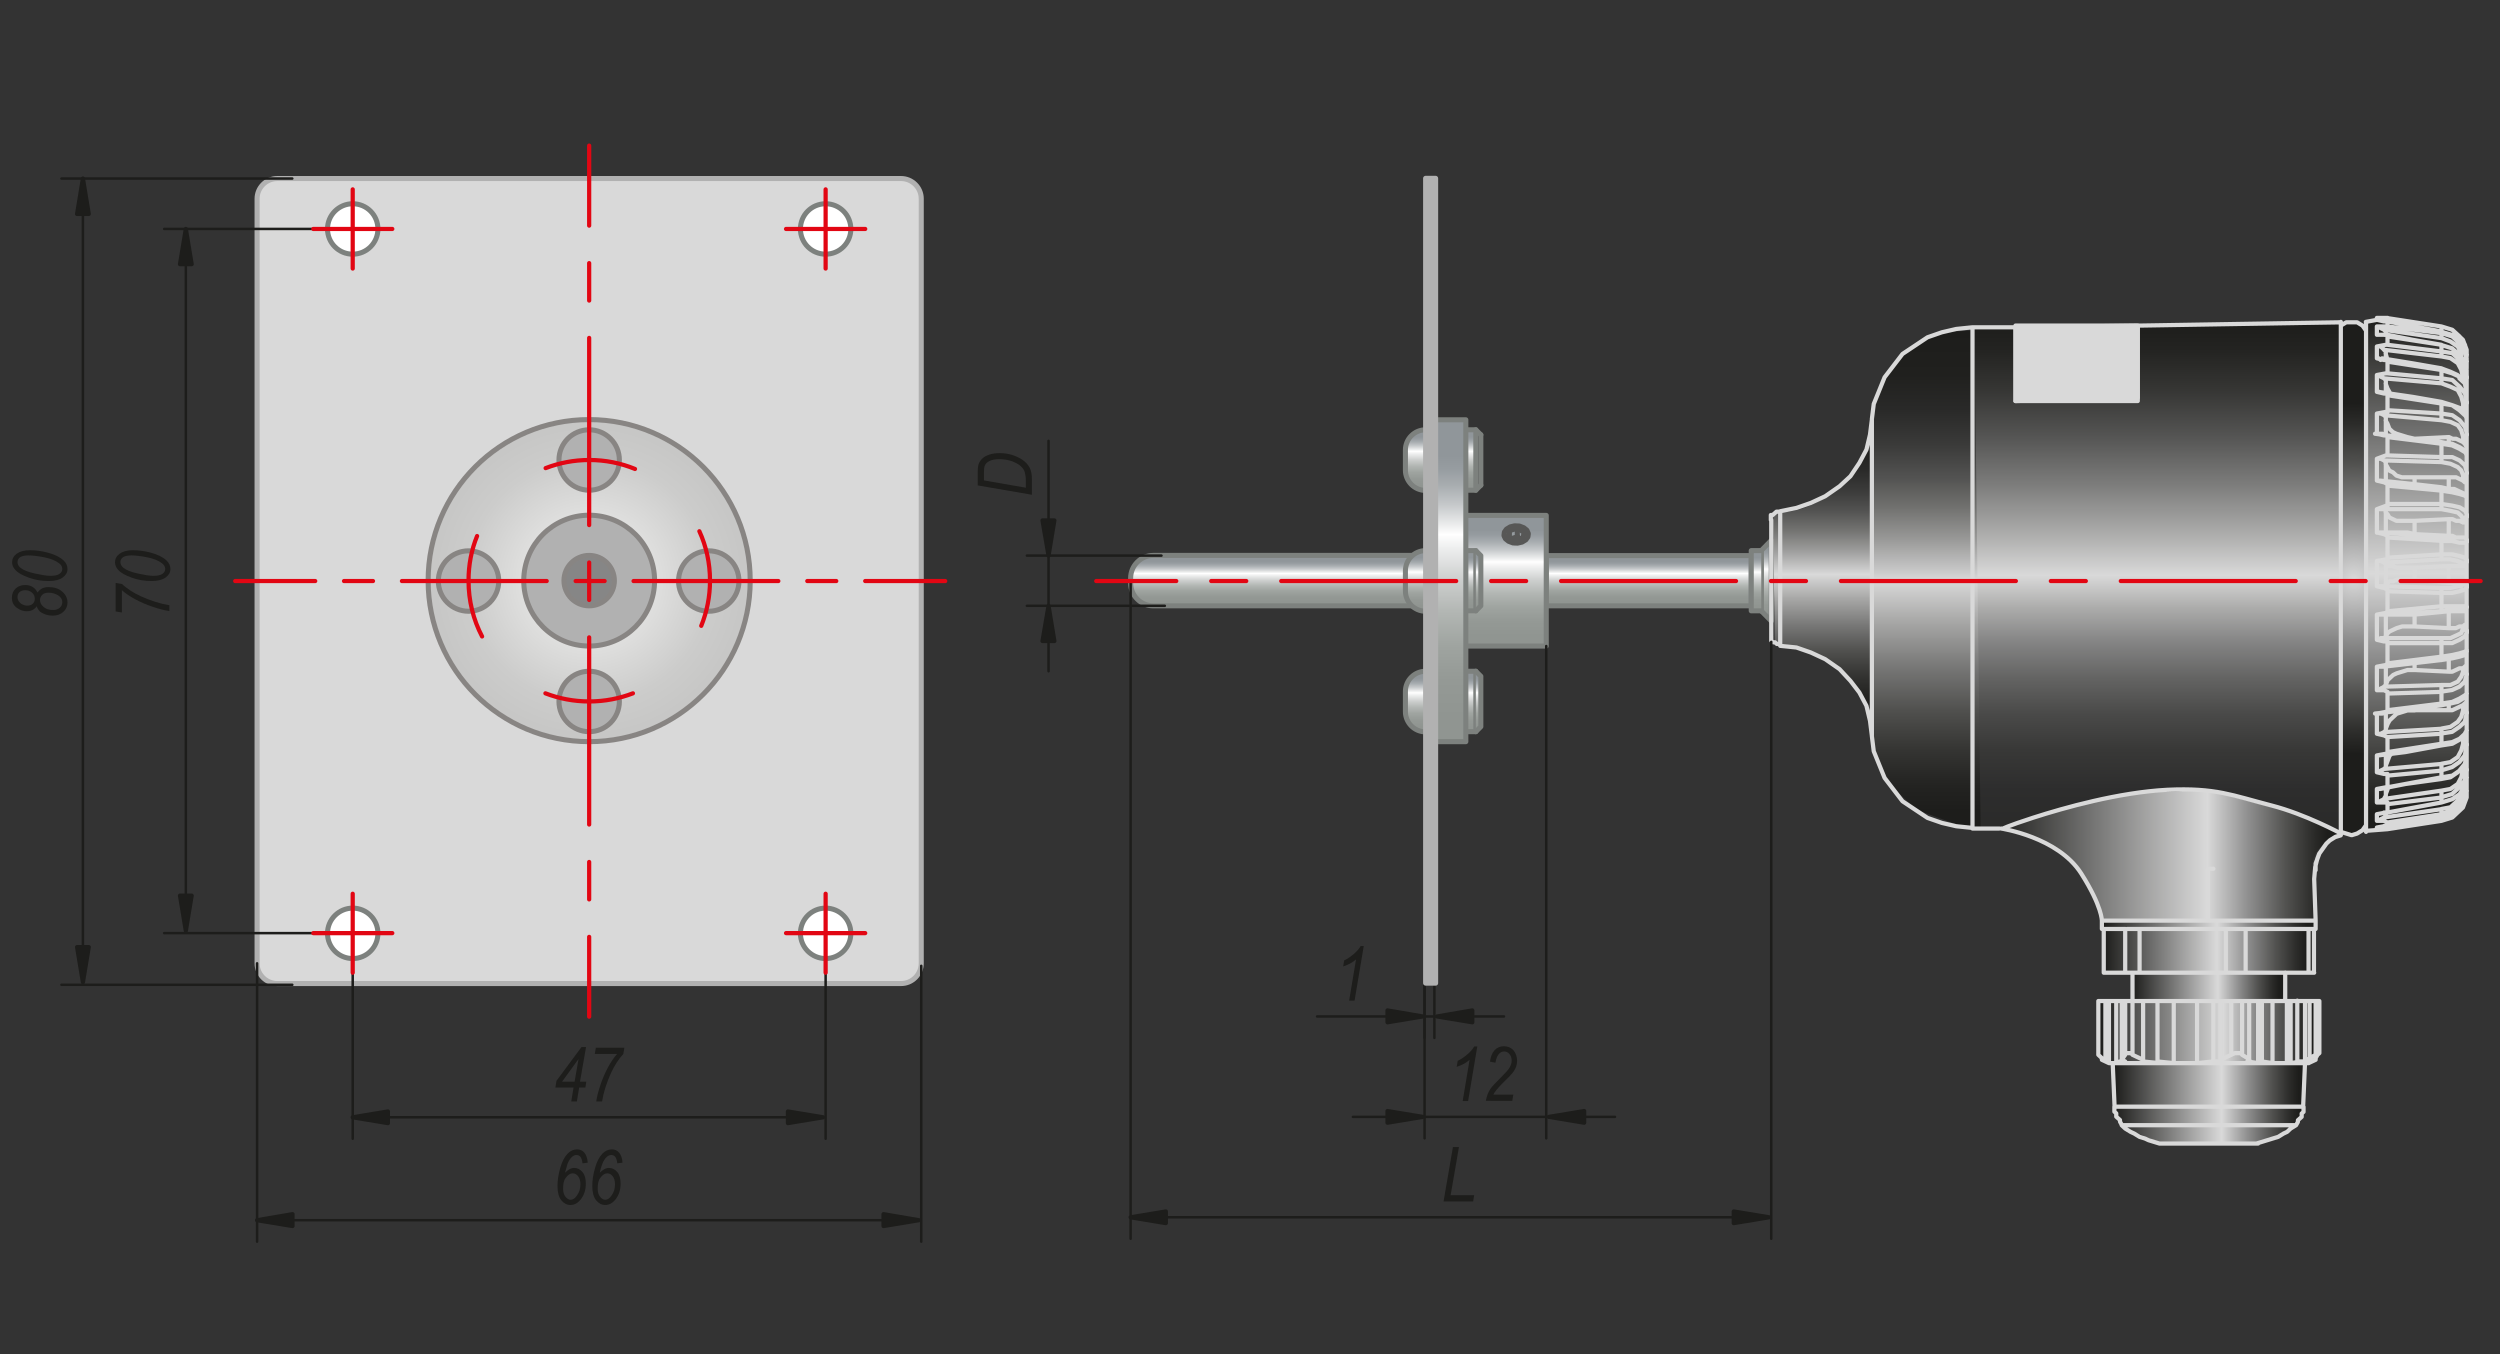 <?xml version="1.0" encoding="utf-8"?>
<!-- Generator: Adobe Illustrator 26.5.0, SVG Export Plug-In . SVG Version: 6.00 Build 0)  -->
<svg version="1.1" id="Слой_1" xmlns="http://www.w3.org/2000/svg" xmlns:xlink="http://www.w3.org/1999/xlink" x="0px" y="0px"
	 width="1200px" height="650px" viewBox="0 0 1200 650" enable-background="new 0 0 1200 650" xml:space="preserve">
<rect x="0" y="0" width="1200" height="650" fill="#333333" stroke="none"/>
<g>
	<g>
		<g id="LINE_420_">
			
				<path fill="#D9D9D9" stroke="#B1B1B1" stroke-width="2.43" stroke-linecap="round" stroke-linejoin="round" stroke-miterlimit="10" d="
				M123.4,95.4c0-5.3,4.3-9.7,9.7-9.7l299.4,0c5.3,0,9.7,4.3,9.7,9.7v367c0,5.3-4.3,9.7-9.7,9.7H133.1c-5.3,0-9.7-4.3-9.7-9.7V95.4z
				"/>
		</g>
		<radialGradient id="SVGID_1_" cx="282.807" cy="278.75" r="77.269" gradientUnits="userSpaceOnUse">
			<stop  offset="0" style="stop-color:#FFFFFF"/>
			<stop  offset="4.770714e-02" style="stop-color:#FBFBFB"/>
			<stop  offset="0.431" style="stop-color:#DEDEDD"/>
			<stop  offset="0.762" style="stop-color:#CCCCCB"/>
			<stop  offset="1" style="stop-color:#C6C6C5"/>
		</radialGradient>
		
			<circle fill="url(#SVGID_1_)" stroke="#888583" stroke-width="2.43" stroke-linecap="round" stroke-linejoin="round" stroke-miterlimit="10" cx="282.8" cy="278.7" r="77.3"/>
		
			<circle fill="#B1B1B1" stroke="#888583" stroke-width="2.43" stroke-linecap="round" stroke-linejoin="round" stroke-miterlimit="10" cx="282.8" cy="278.7" r="31.4"/>
		
			<circle fill="#868686" stroke="#888583" stroke-width="2.43" stroke-linecap="round" stroke-linejoin="round" stroke-miterlimit="10" cx="282.8" cy="278.7" r="12.1"/>
		
			<circle fill="#B1B1B1" stroke="#888583" stroke-width="2.43" stroke-linecap="round" stroke-linejoin="round" stroke-miterlimit="10" cx="282.8" cy="220.8" r="14.5"/>
		
			<circle fill="#B1B1B1" stroke="#888583" stroke-width="2.43" stroke-linecap="round" stroke-linejoin="round" stroke-miterlimit="10" cx="282.8" cy="336.7" r="14.5"/>
		
			<circle fill="#B1B1B1" stroke="#888583" stroke-width="2.43" stroke-linecap="round" stroke-linejoin="round" stroke-miterlimit="10" cx="340.2" cy="278.9" r="14.5"/>
		
			<circle fill="#B1B1B1" stroke="#888583" stroke-width="2.43" stroke-linecap="round" stroke-linejoin="round" stroke-miterlimit="10" cx="224.9" cy="278.9" r="14.5"/>
		<g id="LINE_61_">
			
				<linearGradient id="SVGID_00000000914615809297492230000005181004691560014259_" gradientUnits="userSpaceOnUse" x1="791.41" y1="290.823" x2="791.41" y2="266.677">
				<stop  offset="7.909600e-02" style="stop-color:#909591"/>
				<stop  offset="0.191" style="stop-color:#949995"/>
				<stop  offset="0.298" style="stop-color:#9FA4A0"/>
				<stop  offset="0.402" style="stop-color:#B2B6B3"/>
				<stop  offset="0.504" style="stop-color:#CDCFCE"/>
				<stop  offset="0.605" style="stop-color:#EFF0F0"/>
				<stop  offset="0.644" style="stop-color:#FFFFFF"/>
				<stop  offset="0.668" style="stop-color:#EFF0F0"/>
				<stop  offset="0.735" style="stop-color:#C6C9CB"/>
				<stop  offset="0.796" style="stop-color:#A8ADB0"/>
				<stop  offset="0.849" style="stop-color:#969CA0"/>
				<stop  offset="0.887" style="stop-color:#90969A"/>
			</linearGradient>
			
				<rect x="742.2" y="266.7" fill="url(#SVGID_00000000914615809297492230000005181004691560014259_)" stroke="#7D817E" stroke-width="2.43" stroke-linecap="round" stroke-linejoin="round" stroke-miterlimit="10" width="98.4" height="24.1"/>
		</g>
		<g id="LINE_60_">
			
				<linearGradient id="SVGID_00000117676518382109770340000008309785028823500979_" gradientUnits="userSpaceOnUse" x1="847.835" y1="298.067" x2="847.835" y2="259.433">
				<stop  offset="7.909600e-02" style="stop-color:#909591"/>
				<stop  offset="0.191" style="stop-color:#949995"/>
				<stop  offset="0.298" style="stop-color:#9FA4A0"/>
				<stop  offset="0.402" style="stop-color:#B2B6B3"/>
				<stop  offset="0.504" style="stop-color:#CDCFCE"/>
				<stop  offset="0.605" style="stop-color:#EFF0F0"/>
				<stop  offset="0.644" style="stop-color:#FFFFFF"/>
				<stop  offset="0.668" style="stop-color:#EFF0F0"/>
				<stop  offset="0.735" style="stop-color:#C6C9CB"/>
				<stop  offset="0.796" style="stop-color:#A8ADB0"/>
				<stop  offset="0.849" style="stop-color:#969CA0"/>
				<stop  offset="0.887" style="stop-color:#90969A"/>
			</linearGradient>
			
				<polygon fill="url(#SVGID_00000117676518382109770340000008309785028823500979_)" stroke="#7D817E" stroke-width="2.43" stroke-linecap="round" stroke-linejoin="round" stroke-miterlimit="10" points="
				850.2,298.1 845.4,293.2 845.4,264.3 850.2,259.4 			"/>
		</g>
		<g id="LINE_51_">
			
				<linearGradient id="SVGID_00000052826235224322860810000018414421863529683602_" gradientUnits="userSpaceOnUse" x1="610.293" y1="290.823" x2="610.293" y2="266.677">
				<stop  offset="7.909600e-02" style="stop-color:#909591"/>
				<stop  offset="0.191" style="stop-color:#949995"/>
				<stop  offset="0.298" style="stop-color:#9FA4A0"/>
				<stop  offset="0.402" style="stop-color:#B2B6B3"/>
				<stop  offset="0.504" style="stop-color:#CDCFCE"/>
				<stop  offset="0.605" style="stop-color:#EFF0F0"/>
				<stop  offset="0.644" style="stop-color:#FFFFFF"/>
				<stop  offset="0.668" style="stop-color:#EFF0F0"/>
				<stop  offset="0.735" style="stop-color:#C6C9CB"/>
				<stop  offset="0.796" style="stop-color:#A8ADB0"/>
				<stop  offset="0.849" style="stop-color:#969CA0"/>
				<stop  offset="0.887" style="stop-color:#90969A"/>
			</linearGradient>
			
				<path fill="url(#SVGID_00000052826235224322860810000018414421863529683602_)" stroke="#7D817E" stroke-width="2.43" stroke-linecap="round" stroke-linejoin="round" stroke-miterlimit="10" d="
				M677.9,290.8H553.6c-6,0-10.9-4.9-10.9-10.9v-2.4c0-6,4.9-10.9,10.9-10.9h124.3"/>
		</g>
		<g id="LINE_50_">
			
				<linearGradient id="SVGID_00000019649779553423219590000016825625165676908694_" gradientUnits="userSpaceOnUse" x1="845.42" y1="293.238" x2="845.42" y2="264.262">
				<stop  offset="7.909600e-02" style="stop-color:#909591"/>
				<stop  offset="0.191" style="stop-color:#949995"/>
				<stop  offset="0.298" style="stop-color:#9FA4A0"/>
				<stop  offset="0.402" style="stop-color:#B2B6B3"/>
				<stop  offset="0.504" style="stop-color:#CDCFCE"/>
				<stop  offset="0.605" style="stop-color:#EFF0F0"/>
				<stop  offset="0.644" style="stop-color:#FFFFFF"/>
				<stop  offset="0.668" style="stop-color:#EFF0F0"/>
				<stop  offset="0.735" style="stop-color:#C6C9CB"/>
				<stop  offset="0.796" style="stop-color:#A8ADB0"/>
				<stop  offset="0.849" style="stop-color:#969CA0"/>
				<stop  offset="0.887" style="stop-color:#90969A"/>
			</linearGradient>
			
				<line fill="url(#SVGID_00000019649779553423219590000016825625165676908694_)" stroke="#7D817E" stroke-width="2.43" stroke-linecap="round" stroke-linejoin="round" stroke-miterlimit="10" x1="845.4" y1="264.3" x2="845.4" y2="293.2"/>
		</g>
		<g id="LINE_49_">
			
				<linearGradient id="SVGID_00000177472358507156673240000014384178410344774532_" gradientUnits="userSpaceOnUse" x1="843.006" y1="293.238" x2="843.006" y2="264.262">
				<stop  offset="7.909600e-02" style="stop-color:#909591"/>
				<stop  offset="0.191" style="stop-color:#949995"/>
				<stop  offset="0.298" style="stop-color:#9FA4A0"/>
				<stop  offset="0.402" style="stop-color:#B2B6B3"/>
				<stop  offset="0.504" style="stop-color:#CDCFCE"/>
				<stop  offset="0.605" style="stop-color:#EFF0F0"/>
				<stop  offset="0.644" style="stop-color:#FFFFFF"/>
				<stop  offset="0.668" style="stop-color:#EFF0F0"/>
				<stop  offset="0.735" style="stop-color:#C6C9CB"/>
				<stop  offset="0.796" style="stop-color:#A8ADB0"/>
				<stop  offset="0.849" style="stop-color:#969CA0"/>
				<stop  offset="0.887" style="stop-color:#90969A"/>
			</linearGradient>
			
				<polyline fill="url(#SVGID_00000177472358507156673240000014384178410344774532_)" stroke="#7D817E" stroke-width="2.43" stroke-linecap="round" stroke-linejoin="round" stroke-miterlimit="10" points="
				845.4,264.3 840.6,264.3 840.6,293.2 845.4,293.2 			"/>
		</g>
		<g id="LINE_29_">
			
				<linearGradient id="SVGID_00000047037851296216013620000003719723860153453217_" gradientUnits="userSpaceOnUse" x1="722.912" y1="310.14" x2="722.912" y2="247.359">
				<stop  offset="7.909600e-02" style="stop-color:#909591"/>
				<stop  offset="0.191" style="stop-color:#949995"/>
				<stop  offset="0.298" style="stop-color:#9FA4A0"/>
				<stop  offset="0.402" style="stop-color:#B2B6B3"/>
				<stop  offset="0.504" style="stop-color:#CDCFCE"/>
				<stop  offset="0.605" style="stop-color:#EFF0F0"/>
				<stop  offset="0.644" style="stop-color:#FFFFFF"/>
				<stop  offset="0.668" style="stop-color:#EFF0F0"/>
				<stop  offset="0.735" style="stop-color:#C6C9CB"/>
				<stop  offset="0.796" style="stop-color:#A8ADB0"/>
				<stop  offset="0.849" style="stop-color:#969CA0"/>
				<stop  offset="0.887" style="stop-color:#90969A"/>
			</linearGradient>
			
				<polyline fill="url(#SVGID_00000047037851296216013620000003719723860153453217_)" stroke="#7D817E" stroke-width="2.43" stroke-linecap="round" stroke-linejoin="round" stroke-miterlimit="10" points="
				703.6,247.4 742.2,247.4 742.2,310.1 703.6,310.1 			"/>
		</g>
		<g>
			<g>
				
					<linearGradient id="SVGID_00000086666011515462200920000017094537164739455401_" gradientUnits="userSpaceOnUse" x1="-5781.318" y1="-4256.527" x2="-5781.318" y2="-4347.959" gradientTransform="matrix(4.489700e-11 1 -1 4.489700e-11 -3241.592 6310.926)">
					<stop  offset="0" style="stop-color:#1D1D1B"/>
					<stop  offset="0.563" style="stop-color:#D9D9D9"/>
					<stop  offset="0.699" style="stop-color:#8F8F8F"/>
					<stop  offset="0.826" style="stop-color:#525250"/>
					<stop  offset="0.918" style="stop-color:#2C2C2A"/>
					<stop  offset="0.966" style="stop-color:#1D1D1B"/>
				</linearGradient>
				<polygon fill="url(#SVGID_00000086666011515462200920000017094537164739455401_)" points="1106.4,510.3 1105.5,531.2 
					1102.9,540.1 1086.5,548.1 1037.4,548.9 1021,541.7 1015.8,533.6 1014.9,510.3 				"/>
				
					<linearGradient id="SVGID_00000099655422655117773470000008973549609811578802_" gradientUnits="userSpaceOnUse" x1="-5815.511" y1="-4249.626" x2="-5815.511" y2="-4354.86" gradientTransform="matrix(4.489700e-11 1 -1 4.489700e-11 -3241.592 6310.926)">
					<stop  offset="0" style="stop-color:#1D1D1B"/>
					<stop  offset="0.563" style="stop-color:#D9D9D9"/>
					<stop  offset="0.699" style="stop-color:#8F8F8F"/>
					<stop  offset="0.826" style="stop-color:#525250"/>
					<stop  offset="0.918" style="stop-color:#2C2C2A"/>
					<stop  offset="0.966" style="stop-color:#1D1D1B"/>
				</linearGradient>
				<polygon fill="url(#SVGID_00000099655422655117773470000008973549609811578802_)" points="1113.3,480.5 1112.5,507.1 
					1104.5,510.3 1014.9,510.3 1008,506.3 1008,480.5 				"/>
				
					<linearGradient id="SVGID_00000155862308920060968330000002332953510687528338_" gradientUnits="userSpaceOnUse" x1="-5837.129" y1="-4265.152" x2="-5837.129" y2="-4338.033" gradientTransform="matrix(4.489700e-11 1 -1 4.489700e-11 -3241.592 6310.926)">
					<stop  offset="0" style="stop-color:#1D1D1B"/>
					<stop  offset="0.563" style="stop-color:#D9D9D9"/>
					<stop  offset="0.699" style="stop-color:#8F8F8F"/>
					<stop  offset="0.826" style="stop-color:#525250"/>
					<stop  offset="0.918" style="stop-color:#2C2C2A"/>
					<stop  offset="0.966" style="stop-color:#1D1D1B"/>
				</linearGradient>
				<polygon fill="url(#SVGID_00000155862308920060968330000002332953510687528338_)" points="1096.4,470.1 1095.6,480.5 
					1024.8,480.7 1023.6,466.9 1096.4,466.9 				"/>
				
					<linearGradient id="SVGID_00000181765659049798171080000018169283873713859775_" gradientUnits="userSpaceOnUse" x1="-5856.542" y1="-4251.351" x2="-5856.542" y2="-4352.407" gradientTransform="matrix(4.489700e-11 1 -1 4.489700e-11 -3241.592 6310.926)">
					<stop  offset="0" style="stop-color:#1D1D1B"/>
					<stop  offset="0.538" style="stop-color:#D9D9D9"/>
					<stop  offset="0.682" style="stop-color:#8F8F8F"/>
					<stop  offset="0.817" style="stop-color:#525250"/>
					<stop  offset="0.915" style="stop-color:#2C2C2A"/>
					<stop  offset="0.966" style="stop-color:#1D1D1B"/>
				</linearGradient>
				<polygon fill="url(#SVGID_00000181765659049798171080000018169283873713859775_)" points="1110.7,466.9 1010.6,466.9 
					1009.8,441.9 1110.8,441.9 				"/>
				
					<linearGradient id="SVGID_00000014595972708424202240000007058458119776630929_" gradientUnits="userSpaceOnUse" x1="-5900.389" y1="-4198.498" x2="-5900.389" y2="-4364.483" gradientTransform="matrix(4.489700e-11 1 -1 4.489700e-11 -3241.592 6310.926)">
					<stop  offset="0" style="stop-color:#1D1D1B"/>
					<stop  offset="0.618" style="stop-color:#D9D9D9"/>
					<stop  offset="0.736" style="stop-color:#8F8F8F"/>
					<stop  offset="0.845" style="stop-color:#525250"/>
					<stop  offset="0.924" style="stop-color:#2C2C2A"/>
					<stop  offset="0.966" style="stop-color:#1D1D1B"/>
				</linearGradient>
				<path fill="url(#SVGID_00000014595972708424202240000007058458119776630929_)" d="M1122.9,399.3c0,0-12.5,7.1-12.9,15.3
					s0.9,27.4,0.9,27.4H1009c0,0-2.6-8.1-7.1-18c-3.2-7.1-16.4-18.6-19.5-19.6c-15.7-5.3-25.6-7.3-25.6-7.3l54.3-16l48.7-1.9
					l50.9,13.7L1122.9,399.3z"/>
				
					<linearGradient id="SVGID_00000058549082361268996440000017918601394242771125_" gradientUnits="userSpaceOnUse" x1="-6158.281" y1="-4401.87" x2="-5911.791" y2="-4401.87" gradientTransform="matrix(4.489700e-11 1 -1 4.489700e-11 -3241.592 6310.926)">
					<stop  offset="0" style="stop-color:#1D1D1B"/>
					<stop  offset="0.497" style="stop-color:#D9D9D9"/>
					<stop  offset="0.656" style="stop-color:#8F8F8F"/>
					<stop  offset="0.803" style="stop-color:#525250"/>
					<stop  offset="0.91" style="stop-color:#2C2C2A"/>
					<stop  offset="0.966" style="stop-color:#1D1D1B"/>
				</linearGradient>
				<polygon fill="url(#SVGID_00000058549082361268996440000017918601394242771125_)" points="1136.6,155.4 1136.6,399.1 
					1178,392.4 1184,385.2 1184,165.5 1178,158.3 1142.6,152.6 				"/>
				
					<radialGradient id="SVGID_00000116952908350796085840000015884200837810133924_" cx="-6033.137" cy="-3977.057" r="87.131" gradientTransform="matrix(4.813600e-11 1 -1.072 4.489700e-11 -3133.457 6310.926)" gradientUnits="userSpaceOnUse">
					<stop  offset="0" style="stop-color:#D9D9D9"/>
					<stop  offset="0.326" style="stop-color:#8F8F8F"/>
					<stop  offset="0.63" style="stop-color:#525250"/>
					<stop  offset="0.851" style="stop-color:#2C2C2A"/>
					<stop  offset="0.966" style="stop-color:#1D1D1B"/>
				</radialGradient>
				<polygon fill="url(#SVGID_00000116952908350796085840000015884200837810133924_)" points="1124.5,155.8 1132.2,154.7 
					1136.6,158.7 1136.6,396.1 1129.7,400.9 1124.5,399.3 				"/>
				
					<linearGradient id="SVGID_00000063624511352118872250000001163181168006246823_" gradientUnits="userSpaceOnUse" x1="-6155.122" y1="-4277.66" x2="-5910.544" y2="-4277.66" gradientTransform="matrix(4.489700e-11 1 -1 4.489700e-11 -3241.592 6310.926)">
					<stop  offset="0" style="stop-color:#1D1D1B"/>
					<stop  offset="5.359378e-02" style="stop-color:#242422"/>
					<stop  offset="0.129" style="stop-color:#363634"/>
					<stop  offset="0.218" style="stop-color:#545453"/>
					<stop  offset="0.318" style="stop-color:#7E7E7D"/>
					<stop  offset="0.424" style="stop-color:#B3B3B2"/>
					<stop  offset="0.492" style="stop-color:#D9D9D9"/>
					<stop  offset="0.556" style="stop-color:#ACACAB"/>
					<stop  offset="0.623" style="stop-color:#848484"/>
					<stop  offset="0.693" style="stop-color:#646463"/>
					<stop  offset="0.763" style="stop-color:#4A4A49"/>
					<stop  offset="0.836" style="stop-color:#383837"/>
					<stop  offset="0.913" style="stop-color:#2D2D2D"/>
					<stop  offset="1" style="stop-color:#2A2A29"/>
				</linearGradient>
				<path fill="url(#SVGID_00000063624511352118872250000001163181168006246823_)" d="M947.7,157.6L947.7,157.6l176.8-1.8v244.6
					l-34.3-13.8c0,0-10-4.5-32.4-7.2s-45.4,3.3-45.4,3.3l-48,12.9l-2.2,2.1l-14.5-0.2V157.6z"/>
				
					<linearGradient id="SVGID_00000065771679244235727530000001094693429526934200_" gradientUnits="userSpaceOnUse" x1="-6152.405" y1="-4166.175" x2="-5913.261" y2="-4166.175" gradientTransform="matrix(4.489700e-11 1 -1 4.489700e-11 -3241.592 6310.926)">
					<stop  offset="0" style="stop-color:#1D1D1B"/>
					<stop  offset="8.939364e-02" style="stop-color:#20201E"/>
					<stop  offset="0.163" style="stop-color:#2A2A29"/>
					<stop  offset="0.232" style="stop-color:#3B3B3A"/>
					<stop  offset="0.297" style="stop-color:#535352"/>
					<stop  offset="0.359" style="stop-color:#737371"/>
					<stop  offset="0.42" style="stop-color:#999998"/>
					<stop  offset="0.479" style="stop-color:#C5C5C5"/>
					<stop  offset="0.502" style="stop-color:#D9D9D9"/>
					<stop  offset="0.584" style="stop-color:#A8A8A7"/>
					<stop  offset="0.676" style="stop-color:#777776"/>
					<stop  offset="0.764" style="stop-color:#50504E"/>
					<stop  offset="0.844" style="stop-color:#343432"/>
					<stop  offset="0.914" style="stop-color:#232321"/>
					<stop  offset="0.966" style="stop-color:#1D1D1B"/>
				</linearGradient>
				<polygon fill="url(#SVGID_00000065771679244235727530000001094693429526934200_)" points="943.2,397.2 920.1,388.8 909.7,379.2 
					904.1,370.2 900.2,360.7 898.5,346.2 899.3,206.2 900.2,194.1 905.4,181.2 914,170 926.1,161.9 933,159.5 947.7,158.5 
					950.7,397.7 				"/>
				
					<linearGradient id="SVGID_00000006704681654319488730000016333207869735809920_" gradientUnits="userSpaceOnUse" x1="-6109.402" y1="-4116.373" x2="-5964.751" y2="-4116.373" gradientTransform="matrix(4.489700e-11 1 -1 4.489700e-11 -3241.592 6310.926)">
					<stop  offset="0" style="stop-color:#1D1D1B"/>
					<stop  offset="9.118151e-02" style="stop-color:#20201E"/>
					<stop  offset="0.167" style="stop-color:#2A2A29"/>
					<stop  offset="0.236" style="stop-color:#3B3B3A"/>
					<stop  offset="0.303" style="stop-color:#535352"/>
					<stop  offset="0.367" style="stop-color:#737371"/>
					<stop  offset="0.429" style="stop-color:#999998"/>
					<stop  offset="0.488" style="stop-color:#C5C5C5"/>
					<stop  offset="0.513" style="stop-color:#D9D9D9"/>
					<stop  offset="0.592" style="stop-color:#A8A8A7"/>
					<stop  offset="0.683" style="stop-color:#777776"/>
					<stop  offset="0.768" style="stop-color:#50504E"/>
					<stop  offset="0.847" style="stop-color:#343432"/>
					<stop  offset="0.915" style="stop-color:#232321"/>
					<stop  offset="0.966" style="stop-color:#1D1D1B"/>
				</linearGradient>
				<path fill="url(#SVGID_00000006704681654319488730000016333207869735809920_)" d="M851,247.2l4.3-1.6c0,0,7.5,1.5,21.6-7.2
					c23.3-14.6,21.6-36.8,21.6-36.8v144.7c0,0-7.8-23.9-23.7-30.8c-15.9-6.8-22.9-7-22.9-7L851,247.2z"/>
			</g>
			
				<path fill="none" stroke="#D9D9D9" stroke-width="2.025" stroke-linecap="round" stroke-linejoin="round" stroke-miterlimit="10" d="
				M854.5,310v-0.8v-1.6v-2.4v-3.2v-4v-4v-5.6v-4.8v-5.6v-5.6v-5.6v-4.8v-4.8v-4v-3.2v-2.4v-1.6 M898.5,201.4v0.8v1.6v2.4v3.2v4v4.8
				v6.4v6.4v7.2v7.2v8v8.9v8.8v8v8.9v8.9v8v8v7.2v7.2v5.6v5.6v4.8v4v2.4v2.4v0.8 M946.8,157.1v0.8v1.6v2.4v3.2v4v5.6v6.4v6.4v8v8
				v8.9v9.7v9.7v10.5v10.5v11.3v10.5v11.3v10.5v11.3V318v9.7v9.7v9.7v8.9v8v7.2v6.4v5.6v4.8v4v2.4v2.4v0.8 M1083.9,548.9
				L1083.9,548.9h-3.5h-6h-8.6 M1065.8,548.9h-8.6h-9.5h-6.9h-3.4h-0.9 M1018.4,540.1L1018.4,540.1h0.9h2.6h2.6h3.5h5.2h5.2h6h6h6.9
				h6.9h6.9 M1071,540.1h6h6h5.2h4.3h3.4h3.5h1.7h0.9 M1014.9,531.2L1014.9,531.2h1.7h2.6h3.4h4.3h5.2h6h6h6.9h6.9h6.9h6.9
				 M1071.9,531.2h6h6h6h4.3h4.3h3.5h1.7h1.7 M1010.6,441.9h-1.7 M1123.6,399.3v0.8v0.8 M1123.6,400.9l-2.6,0.8l-2.6,1.6l-1.7,1.6
				l-1.7,2.4l-1.7,2.4l-0.9,2.4l-0.9,2.4v3.2 M1123.6,397.7L1123.6,397.7v0.8v0.8 M850.2,249.6v0.8v1.6v2.4v3.2v4.8v4.8v4.8v5.6v4.8
				v4.8v4.8v4.8v3.2v3.2v0.8v0.8 M1010.6,441.9h2.6h3.5h4.3h5.2h6h6.9h6.9h6.9h6.9 M1111.5,441.9h-0.9h-1.7h-2.6h-4.3h-5.2h-5.2
				h-6.9h-6.9h-7.8h-7.8 M1111.5,441.9l-0.7-20 M1059.8,441.9V417 M1062.4,441.9h-2.6 M1062.4,417h-2.6 M960.6,397.7h0.9
				c0,0,1.2-0.9,14.4-5.2c14.9-4.8,41.2-12.2,64.4-13.4c23.2-1.1,31.3,2.7,49.9,7.5c16.4,4.2,33.5,13.5,33.5,13.5 M1123.6,397.7
				v-3.2v-4v-4.8V380v-6.4v-7.2v-8v-8.9v-8.9v-9.7v-10.5V310v-10.5v-11.3v-10.5v-11.3v-11.3v-10.5v-10.5v-10.5v-9.7v-8.9v-8.9v-8
				v-7.2v-6.4v-5.6v-4.8v-4v-3.2v-1.6v-0.8 M1026.1,156.3L1026.1,156.3v0.8v1.6v3.2v4v4.8v5.6v7.2v7.2 M1026.1,190.9l-58.7,1.6
				 M967.5,192.5v-8V178v-5.6v-4.8v-4v-3.2v-2.4v-0.8 M1009.8,466.9L1009.8,466.9 M1110.7,445.9L1110.7,445.9h-0.9h-0.9h-0.9
				 M1108.1,466.9h0.9h0.9h0.9 M1009.8,466.9h10.3 M1009.8,445.9v20.9 M1021,445.9L1021,445.9h0.9h0.9h0.9h1.7h0.9h0.9
				 M1020.1,466.9h0.9h0.9h0.9h0.9h1.7h0.9h0.9 M1020.1,445.9v20.9 M1027,466.9h41.4 M1027,445.9v20.9 M1069.3,445.9L1069.3,445.9
				h1.7h0.9h1.7h0.9h0.9h1.7 M1068.4,466.9h0.9h1.7h0.9h1.7h0.9h0.9h1.7h0.9 M1068.4,445.9v20.9 M1077.9,466.9h30.2 M1108.1,466.9
				v-20.9 M1077.9,445.9v20.9 M1007.2,480.5L1007.2,480.5 M1008.9,480.5h-1.7 M1007.2,480.5v25.7 M1010.6,480.5h-1.7 M1010.6,480.5
				L1010.6,480.5 M1010.6,509.5v-29 M1012.3,480.5h-1.7 M1014.1,480.5h-1.7 M1012.3,480.5v29.8 M1113.3,480.5L1113.3,480.5h-0.9
				h-0.9 M1010.6,509.5L1010.6,509.5 M1008.9,508.7l1.7,0.8 M1007.2,506.3l1.7,1.6v0.8 M1007.2,505.5L1007.2,505.5v0.8
				 M1014.1,510.3h-1.7 M1010.6,509.5l1.7,0.8 M1010.6,509.5l1.7,0.8 M1015.8,480.5h-1.7 M1014.9,510.3h-0.9 M1111.5,480.5h-4.3
				 M1111.5,506.3v-25.7 M1106.4,480.5h0.9 M1108.6,480.9v28.2 M1104.6,480.5h1.7 M1106.4,480.5v29 M1017.5,480.5h-1.7
				 M1015.8,480.5v29.8 M1018.4,480.5h-0.9 M1104.6,480.5h-5.2 M1102.7,509.3v-29 M1097.7,480.5h1.7 M1099.5,480.5v29.8
				 M1019.2,509.5v-0.8 M1097.7,480.5h-6.9 M1097.7,480.5v29.8 M1020.1,480.5h-1.7 M1018.4,480.5v28.2 M1108.1,510.3l1.7-0.8
				 M1111.5,508.7l-1.7,0.8 M1112.4,506.3l-0.9,1.6v0.8 M1111.5,506.3l0.9-0.8h0.9l-0.9,0.8 M1107.2,508.7l4.3-2.4 M1107.2,508.7
				l-0.9,0.8 M1106.4,509.5h-2.6 M1104.6,509.5h-0.9 M1104.6,509.5l-5.2,0.8 M1099.5,510.3h-1.7 M1097.7,510.3h-5.2 M1109.8,509.5
				l-1.7,0.8 M1023.6,480.5h-0.9h-0.9h-0.9h-0.9 M1020.1,506.3v-25.7 M1028.7,480.5L1028.7,480.5 M1028.7,480.5h-5.2 M1028.7,480.5
				v28.2 M1023.6,480.5v25.7 M1090.8,480.5h-5.2 M1090.8,480.5v29.8 M1083.9,480.5h1.7 M1085.7,480.5v29 M1028.7,480.5h6.9
				 M1028.7,509.5v-29 M1043.4,480.5L1043.4,480.5 M1043.4,480.5h-7.8 M1035.6,480.5v29 M1043.4,480.5v29.8 M1079.6,480.5h4.3
				 M1083.9,510.3v-29.8 M1054.6,480.5h-11.2 M1043.4,510.3v-29.8 M1062.4,480.5L1062.4,480.5 M1062.4,480.5h3.4 M1062.4,509.5v-29
				 M1079.6,480.5h-3.4 M1079.6,480.5v28.2 M1062.4,480.5h-7.8 M1054.6,480.5v29.8 M1062.4,509.5v-29 M1076.2,480.5h-0.9h-0.9h-0.9
				h-0.9h-0.9h-0.9 M1076.2,480.5v25.7 M1071,480.5h-5.2 M1065.8,480.5v28.2 M1071,506.3v-25.7 M1014.1,510.3L1014.1,510.3h0.9
				 M1092.6,510.3h4.3h3.4h2.6h1.7h1.7 M1036.5,510.3l-7.8-0.8 M1028.7,508.7v0.8 M1023.6,506.3l3.4,1.6l1.7,0.8 M1020.1,506.3v-0.8
				h0.9h0.9h0.9l0.9,0.8 M1018.4,508.7l1.7-2.4 M1018.4,508.7l1.7,0.8 M1020.1,509.5h-0.9 M1017.5,509.5h1.7 M1015.8,510.3l1.7-0.8
				 M1015.8,510.3h0.9 M1016.7,510.3h-1.7 M1014.9,510.3h2.6h2.6h2.6h4.3h4.3h5.2h5.2h6 M1047.7,510.3h-4.3 M1043.4,510.3
				L1043.4,510.3 M1035.6,509.5l7.8,0.8 M1035.6,509.5l0.9,0.8 M1076.2,506.3l2.6,1.6l0.9,0.8 M1071,506.3l1.7-0.8h0.9h0.9h0.9
				l0.9,0.8 M1065.8,508.7l5.2-2.4 M1065.8,508.7v0.8 M1065.8,509.5h-3.4 M1062.4,509.5L1062.4,509.5 M1062.4,509.5l-7.8,0.8
				 M1054.6,510.3h0.9 M1055.5,510.3h-7.8 M1047.7,510.3h6h6h6h6h6h5.2h5.2h4.3 M1092.6,510.3h-2.6 M1090,510.3h0.9 M1085.7,509.5
				l5.2,0.8 M1085.7,509.5l-1.7,0.8 M1083.9,510.3l-5.2-0.8 M1079.6,508.7l-0.9,0.8 M1111.5,445.9h-0.9 M1020.1,445.9h-2.6h-3.4
				h-2.6h-1.7h-0.9 M1069.3,445.9h-0.9h-7.8h-6.9h-6.9h-6.9h-6.9h-6 M1108.1,445.9h-0.9h-3.4h-4.3h-5.2h-6h-6h-5.2 M1059.8,441.9h-6
				h-6.9h-6.9h-6.9h-6h-5.2h-4.3h-3.4h-2.6h-1.7h-0.9 M1110.8,421.9l0.5-5.7l1-4l0.9-2.4l1.7-2.4l1.7-2.4l1.7-1.6l2.6-1.6l2.6-0.8
				 M960.6,397.7c0,0,27.2,4,38.4,21.6c10.1,15.9,9.9,22.7,9.9,22.7 M850.2,305.1v0.8v0.8v0.8l0.9,0.8h0.9l0.9,0.8h0.9l0.9,0.8
				 M854.5,245.6h-0.9h-0.9l-0.9,0.8l-0.9,0.8h-0.9v0.8v0.8v0.8 M898.5,201.4l-0.9,7.2l-1.7,7.2l-3.4,6.4l-4.3,6.4l-5.2,4.8
				l-6.9,4.8l-6.9,3.2l-6.9,2.4l-7.8,1.6 M854.5,310l7.8,0.8l6.9,2.4l6.9,3.2l6.9,4.8l5.2,5.6l4.3,5.6l3.4,6.4l1.7,7.2l0.9,7.2
				 M1026.1,156.3l-58.7,0.8 M898.5,353.4l0.9,7.2l2.6,6.4l2.6,6.4l4.3,5.6l4.3,5.6l6,4l6,4l6.9,2.4l6.9,1.6l7.8,0.8 M946.8,157.1
				l-7.8,0.8l-6.9,1.6l-6.9,2.4l-6,4l-6,4l-4.3,5.6l-4.3,5.6l-2.6,6.4l-2.6,6.4l-0.9,7.2 M946.8,397.7h12.9 M1123.6,154.7l-97.5,1.6
				 M967.5,157.1h-20.7 M1171.9,394L1171.9,394 M1171.9,156.7L1171.9,156.7 M1184,381.1L1184,381.1v-0.8 M1184,170.3L1184,170.3
				 M1183.1,173.6h0.9 M1183.1,377.1h0.9 M1171.9,162.3l4.3,1.6l3.5,2.4l1.7,3.2v1.6 M1181.4,380.3v0.8l-1.7,3.2l-3.5,3.2l-4.3,0.8
				 M1182.3,181.6v0.8 M1182.3,368.3v0.8 M1145.2,172.8v-3.2 M1145.2,381.1v-3.2 M1171.9,177.6L1171.9,177.6v-0.8 M1171.9,373.9
				L1171.9,373.9v-0.8 M1180.5,180.8l-3.5-1.6l-5.2-1.6 M1171.9,373.1l5.2-0.8l3.5-2.4 M1145.2,188.8V184 M1145.2,367.5v-5.6
				 M1175.4,338.5v2.4 M1175.4,209.8v3.2 M1171.9,193.7L1171.9,193.7v-0.8 M1171.9,357.8L1171.9,357.8V357 M1171.9,357l5.2-0.8
				l3.5-1.6l2.6-2.4l0.9-1.6 M1184,200.1l-0.9-0.8l-2.6-2.4l-3.5-2.4l-5.2-0.8 M1175.4,316v6.4 M1175.4,229.1v5.6 M1159,340.9
				L1159,340.9 M1159,210.6L1159,210.6 M1145.2,209v-7.2 M1145.2,349.8v-7.2 M1171.9,213L1171.9,213v-0.8 M1171.9,338.5
				L1171.9,338.5v-0.8 M1184,217.8l-0.9-0.8l-2.6-1.6l-3.5-1.6l-5.2-0.8 M1171.9,337.7l5.2-0.8l3.5-1.6l2.6-1.6l0.9-0.8 M1159,318.4
				v3.2 M1159,229.1v3.2 M1184,238.7l-0.9-0.8l-2.6-0.8l-3.5-0.8l-5.2-0.8 M1171.9,235.5L1171.9,235.5v-0.8v-0.8 M1171.9,316.8
				L1171.9,316.8V316v-0.8 M1171.9,156.7l5.2,1.6l3.5,3.2l2.6,4l0.9,4.8 M1184,380.3l-0.9,4.8l-2.6,4l-3.5,3.2l-5.2,1.6 M1146,398
				l25.9-4 M1171.9,394L1171.9,394v-0.8v-0.8 M1171.9,159.1v-0.8v-0.8v-0.8 M1171.9,156.7l-25.9-4 M1184,379.5v0.8 M1184,170.3v0.8
				 M1140.9,152.6h0.9l0.9,0.8l1.7,0.8 M1140.9,398h0.9h0.9l1.7-1.6 M1171.9,392.4L1171.9,392.4 M1171.9,159.1v-0.8V159.1
				 M1184,373.9v3.2 M1184,173.6v3.2 M1184,377.1v2.4 M1171.9,392.4l5.2-1.6l3.5-3.2l2.6-4l0.9-4 M1184,172v1.6 M1184,172l-0.9-4.8
				l-2.6-4l-3.5-2.4l-5.2-1.6 M1171.9,159.9l5.2,1.6l3.5,3.2l2.6,4l0.9,4.8 M1184,377.1l-0.9,4.8l-2.6,4l-3.5,3.2l-5.2,1.6
				 M1171.9,392.4L1171.9,392.4v-0.8v-0.8 M1171.9,392.4l-25.9,4 M1171.9,159.9L1171.9,159.9v-0.8 M1146,154.3l25.9,4.8
				 M1171.9,388.4l-27.6,4 M1146,394.8l25.9-4 M1171.9,390.8L1171.9,390.8V390v-0.8v-0.8 M1144.3,158.3l27.6,4 M1171.9,162.3
				L1171.9,162.3v-0.8v-0.8v-0.8 M1171.9,159.9l-25.9-3.2 M1145.2,160.7v-1.6l-0.9-0.8 M1140.9,156.7h0.9l0.9,0.8l1.7,0.8
				 M1144.3,392.4l0.9-0.8V390 M1140.9,394h0.9l0.9-0.8l1.7-0.8 M1171.9,165.5L1171.9,165.5 M1171.9,385.2L1171.9,385.2 M1184,362.6
				v7.2 M1184,180.8v7.2 M1184,369.9v3.2 M1171.9,385.2l5.2-1.6l3.5-2.4l2.6-4l0.9-4 M1184,177.6v3.2 M1184,177.6l-0.9-4l-2.6-3.2
				l-3.5-3.2l-5.2-1.6 M1182.3,181.6L1182.3,181.6h0.9h0.9v-0.8 M1171.9,168.7l5.2,0.8l3.5,3.2l2.6,4l0.9,4 M1184,369.9l-0.9,4.8
				l-2.6,3.2l-3.5,3.2l-5.2,1.6 M1182.3,369.1L1182.3,369.1h0.9h0.9v0.8 M1171.9,385.2L1171.9,385.2v-0.8v-0.8v-0.8 M1171.9,385.2
				L1146,390 M1171.9,168.7v-0.8v-0.8v-0.8v-0.8 M1146,161.5l25.9,4 M1171.9,171.1l4.3,0.8l3.5,2.4l1.7,3.2l0.9,4 M1182.3,369.1
				l-0.9,4l-1.7,3.2l-3.5,2.4l-4.3,0.8 M1171.9,379.5l-27.6,4 M1146,386l25.9-3.2 M1171.9,382.7v-0.8v-0.8v-0.8v-0.8 M1144.3,167.9
				l27.6,3.2 M1171.9,171.1v-0.8v-0.8v-0.8 M1171.9,168.7l-25.9-3.2 M1145.2,381.1l0.9-2.4v-0.8 M1146,172.8L1146,172.8l-0.9-3.2
				 M1145.2,169.5v-0.8l-0.9-0.8 M1140.9,166.3h0.9h0.9l1.7,1.6 M1144.3,383.5l0.9-1.6v-0.8 M1140.9,385.2h0.9l0.9-0.8l1.7-0.8
				 M1184,350.6v7.2 M1184,192.9v8 M1140.9,172h0.9l0.9,0.8 M1140.9,378.7h0.9h0.9 M1184,188v4.8 M1184,188l-0.9-4l-2.6-2.4v-0.8
				 M1184,357.8v4.8 M1180.5,369.9L1180.5,369.9l2.6-3.2l0.9-4 M1184,349.8v0.8 M1184,350.6L1184,350.6v0.8l-0.9,1.6l-0.9,0.8
				 M1184,200.9v0.8 M1184,200.9L1184,200.9v-0.8l-0.9-1.6l-0.9-1.6 M1182.3,193.7L1182.3,193.7h0.9h0.9v-0.8 M1171.9,181.6l5.2,0.8
				l3.5,3.2l2.6,3.2l0.9,4 M1184,357.8l-0.9,4.8l-2.6,3.2l-3.5,2.4l-5.2,1.6 M1182.3,357L1182.3,357h0.9h0.9v0.8 M1171.9,373.1
				L1171.9,373.1v-0.8v-0.8v-0.8v-0.8 M1171.9,373.1l-25.9,4.8 M1171.9,181.6v-0.8V180v-0.8v-0.8v-0.8 M1146,173.6l25.9,4
				 M1182.3,193.7v3.2 M1171.9,184l4.3,1.6l3.5,1.6l1.7,3.2l0.9,3.2 M1182.3,357l-0.9,3.2l-1.7,3.2l-3.5,2.4l-4.3,0.8 M1182.3,353.8
				v3.2 M1171.9,366.7l-27.6,2.4 M1146,372.3l25.9-2.4 M1171.9,369.9v-0.8v-0.8v-0.8v-0.8 M1144.3,181.6l27.6,2.4 M1171.9,184
				L1171.9,184v-0.8v-0.8v-0.8 M1171.9,181.6l-25.9-2.4 M1184,336.1v6.4 M1184,208.2v7.2 M1145.2,367.5l0.9-2.4l0.9-2.4l0.9-0.8
				 M1147.8,189.7l-0.9-1.6l-0.9-1.6l-0.9-2.4 M1145.2,184v-1.6l-0.9-0.8 M1140.9,180h0.9l0.9,0.8l1.7,0.8 M1144.3,369.1l0.9-0.8
				v-0.8 M1140.9,370.7h0.9l0.9-0.8l1.7-0.8 M1184,332.1v4 M1184,336.1L1184,336.1v0.8l-0.9,0.8l-0.9,0.8 M1184,215.4v3.2
				 M1184,215.4L1184,215.4v-0.8l-0.9-1.6l-0.9-0.8 M1140.9,188h0.9 M1140.9,362.6h0.9 M1184,342.5v6.4 M1184,350.6v-1.6
				 M1184,201.7v6.4 M1184,201.7v-1.6 M1182.3,209.8L1182.3,209.8h0.9l0.9-0.8v-0.8 M1171.9,198.5l5.2,0.8l3.5,2.4l2.6,3.2l0.9,3.2
				 M1184,342.5l-0.9,4l-2.6,2.4l-3.5,2.4l-5.2,0.8 M1182.3,340.9L1182.3,340.9l0.9,0.8h0.9v0.8 M1171.9,357L1171.9,357v-0.8v-0.8
				v-0.8v-0.8V353v-0.8 M1171.9,357l-25.9,4 M1171.9,198.5v-0.8v-0.8v-0.8v-0.8v-0.8v-0.8 M1146,189.7l25.9,4 M1184,319.2v4.8
				 M1184,226.7v5.6 M1159,210.6l16.4-0.8 M1182.3,212.2l-1.7-0.8l-1.7-0.8h-1.7l-1.7-0.8 M1182.3,209.8v2.4 M1171.9,201.7l4.3,0.8
				l3.5,1.6l1.7,2.4l0.9,3.2 M1182.3,340.9l-0.9,3.2l-1.7,2.4l-3.5,2.4l-4.3,0.8 M1182.3,338.5v2.4 M1175.4,340.9h1.7l1.7-0.8
				l1.7-0.8l1.7-0.8 M1175.4,340.9H1159 M1171.9,349.8l-27.6,1.6 M1146,353.8l25.9-1.6 M1171.9,352.2L1171.9,352.2v-0.8v-0.8v-0.8
				 M1144.3,199.3l27.6,2.4 M1171.9,201.7v-0.8v-0.8v-0.8v-0.8 M1171.9,198.5l-25.9-1.6 M1184,311.9v7.2 M1184,319.2L1184,319.2
				l-0.9,0.8l-0.9,0.8 M1184,232.3v6.4 M1184,232.3L1184,232.3v-0.8h-0.9l-0.9-0.8 M1145.2,349.8l0.9-2.4l0.9-1.6l1.7-1.6l1.7-1.6
				l2.6-0.8l2.6-0.8h3.5 M1159,210.6l-3.5-0.8l-2.6-0.8l-2.6-0.8l-1.7-0.8l-1.7-1.6l-0.9-2.4l-0.9-1.6 M1184,299.9v4 M1184,246.8v4
				 M1145.2,201.7v-1.6l-0.9-0.8 M1140.9,198.5h0.9h0.9l1.7,0.8 M1144.3,351.4l0.9-0.8v-0.8 M1140.9,352.2h0.9h0.9l1.7-0.8
				 M1184,291v8.9 M1184,299.9L1184,299.9h-0.9l-0.9,0.8 M1184,250.8v8.9 M1184,250.8L1184,250.8h-0.9h-0.9 M1184,259.6L1184,259.6
				v-0.8l-0.9-0.8h-0.9 M1184,291L1184,291v1.6l-0.9,0.8h-0.9 M1140.9,208.2h0.9h0.9h0.9 M1140.9,342.5h0.9h0.9h0.9 M1184,219.4v7.2
				 M1184,219.4v-1.6 M1184,324v8 M1184,332.9v-0.8 M1175.4,293.4v8 M1175.4,249.2v8 M1182.3,228.3L1182.3,228.3h0.9l0.9-0.8v-0.8
				 M1171.9,219.4h5.2l3.5,1.6l2.6,2.4l0.9,3.2 M1184,324l-0.9,3.2l-2.6,2.4l-3.5,1.6l-5.2,0.8 M1182.3,322.4L1182.3,322.4h0.9v0.8
				h0.9v0.8 M1184,279.8v2.4 M1184,268.5v2.4 M1184,279.8L1184,279.8l-0.9-0.8h-0.9 M1184,270.9v8.9 M1184,270.9L1184,270.9v0.8
				h-0.9h-0.9 M1175.4,271.7v8 M1159,229.1h16.4 M1182.3,230.7l-1.7-0.8l-1.7-0.8h-1.7h-1.7 M1182.3,228.3v2.4 M1171.9,221.8
				l4.3,0.8l3.5,1.6l1.7,1.6l0.9,2.4 M1182.3,322.4l-0.9,2.4l-1.7,2.4l-3.5,1.6h-4.3 M1182.3,320.8v1.6 M1175.4,322.4h1.7l1.7-0.8
				l1.7-0.8h1.7 M1175.4,322.4l-16.4-0.8 M1171.9,337.7v-0.8v-0.8v-0.8v-0.8v-0.8v-0.8v-0.8 M1171.9,337.7l-25.9,3.2 M1171.9,219.4
				v-0.8v-0.8V217v-0.8v-0.8v-0.8v-0.8V213 M1146,209.8l25.9,3.2 M1171.9,328.8l-27.6,0.8 M1146,332.9l25.9-0.8 M1171.9,332.1v-0.8
				v-0.8v-0.8v-0.8 M1144.3,221l27.6,0.8 M1171.9,221.8L1171.9,221.8V221v-0.8v-0.8 M1171.9,219.4l-25.9-0.8 M1145.2,328.8l0.9-2.4
				l0.9-0.8l1.7-1.6l1.7-0.8l2.6-0.8l2.6-0.8h3.5 M1159,229.1h-3.5h-2.6l-2.6-0.8l-1.7-1.6l-1.7-0.8l-0.9-1.6l-0.9-1.6 M1184,238.7
				v8 M1184,238.7L1184,238.7 M1184,303.9v8 M1171.9,315.2l5.2-0.8l3.5-0.8l2.6-0.8l0.9-0.8 M1182.3,249.2L1182.3,249.2h0.9v-0.8
				h0.9v-0.8v-0.8 M1171.9,241.9l5.2,0.8l3.5,0.8l2.6,1.6l0.9,1.6 M1184,303.9l-0.9,1.6l-2.6,1.6l-3.5,1.6h-5.2 M1182.3,301.5v0.8
				h0.9h0.9v0.8v0.8 M1145.2,231.5v-8.9 M1145.2,222.6v-0.8l-0.9-0.8 M1140.9,220.2h0.9h0.9l1.7,0.8 M1144.3,329.6l0.9-0.8
				 M1145.2,328.8v-9.7 M1140.9,331.3h0.9l0.9-0.8l1.7-0.8 M1171.9,233.9l-27.6-2.4 M1140.9,230.7h0.9h0.9l1.7,0.8 M1140.9,320h0.9
				h0.9h1.7 M1144.3,320l27.6-3.2 M1171.9,316.8L1171.9,316.8 M1159,295v5.6 M1159,250v6.4 M1159,250h-3.5h-2.6h-2.6l-1.7-0.8
				l-1.7-0.8l-0.9-1.6l-0.9-0.8 M1159,250l16.4-0.8 M1182.3,250.8l-1.7-0.8h-1.7l-1.7-0.8h-1.7 M1182.3,249.2v1.6 M1171.9,244.4
				l4.3,0.8l3.5,0.8l1.7,1.6l0.9,1.6 M1182.3,301.5l-0.9,2.4l-1.7,0.8l-3.5,1.6h-4.3 M1182.3,300.7v0.8 M1175.4,301.5h1.7h1.7
				l1.7-0.8h1.7 M1175.4,301.5l-16.4-0.8 M1145.2,305.5l0.9-1.6l0.9-0.8l1.7-0.8l1.7-0.8l2.6-0.8h2.6h3.5 M1182.3,292.6
				L1182.3,292.6h0.9l0.9-0.8V291 M1182.3,258L1182.3,258h0.9l0.9,0.8v0.8v0.8 M1171.9,315.2v-0.8v-0.8v-0.8v-0.8v-0.8v-0.8v-0.8
				v-0.8 M1171.9,315.2l-25.9,3.2 M1171.9,241.9v-0.8v-0.8v-0.8v-0.8v-0.8v-0.8v-0.8v-0.8 M1146,233.1l25.9,2.4 M1184,282.2v8.9
				 M1171.9,291h5.2h3.5h2.6h0.9 M1184,260.5v8 M1184,260.5h-0.9h-2.6l-3.5-0.8h-5.2 M1182.3,270.9L1182.3,270.9h0.9v-0.8h0.9v-0.8
				v-0.8 M1171.9,266.1h5.2l3.5,0.8l2.6,0.8l0.9,0.8 M1184,282.2l-0.9,0.8l-2.6,0.8l-3.5,0.8h-5.2 M1182.3,279.8L1182.3,279.8
				l0.9,0.8h0.9v0.8v0.8 M1159,272.5v5.6 M1171.9,306.3h-27.6 M1146,308.7h25.9 M1171.9,308.7L1171.9,308.7v-0.8v-0.8v-0.8
				 M1144.3,244.4h27.6 M1171.9,244.4L1171.9,244.4v-0.8v-0.8v-0.8 M1171.9,241.9H1146 M1159,295h-3.5h-2.6h-2.6h-1.7h-1.7h-0.9
				h-0.9 M1159,295l16.4-1.6 M1182.3,293.4h-1.7h-1.7h-1.7h-1.7 M1182.3,292.6v0.8 M1171.9,293.4l4.3-0.8h3.5h1.7h0.9 M1182.3,258
				h-0.9h-1.7h-3.5h-4.3 M1182.3,258L1182.3,258 M1175.4,257.2h1.7l1.7,0.8h1.7h1.7 M1175.4,257.2l-16.4-0.8 M1145.2,255.6h0.9h0.9
				h1.7h1.7h2.6h2.6l3.5,0.8 M1159,272.5h-3.5h-2.6h-2.6l-1.7-0.8h-1.7l-0.9-0.8l-0.9-0.8 M1159,272.5l16.4-0.8 M1182.3,271.7h-1.7
				h-1.7h-1.7h-1.7 M1182.3,270.9v0.8 M1171.9,268.5h4.3l3.5,0.8l1.7,0.8l0.9,0.8 M1182.3,279.8l-0.9,1.6h-1.7l-3.5,0.8h-4.3
				 M1182.3,279v0.8 M1175.4,279.8h1.7h1.7h1.7l1.7-0.8 M1175.4,279.8l-16.4-1.6 M1145.2,280.6l0.9-0.8l0.9-0.8h1.7l1.7-0.8h2.6h2.6
				h3.5 M1144.3,255.6h0.9 M1145.2,255.6V246 M1145.2,246v-0.8l-0.9-0.8 M1140.9,244.4h0.9h0.9h1.7 M1144.3,306.3l0.9-0.8
				 M1145.2,305.5V295 M1145.2,295L1145.2,295h-0.9 M1140.9,307.1h0.9l0.9-0.8h1.7 M1171.9,258l-27.6-2.4 M1140.9,255.6h0.9h0.9h1.7
				 M1171.9,259.6L1171.9,259.6v-0.8V258 M1140.9,295h0.9h0.9h1.7 M1144.3,295l27.6-1.6 M1171.9,293.4L1171.9,293.4v-0.8v-0.8V291
				 M1171.9,291v-0.8v-0.8v-0.8v-0.8V287v-0.8v-0.8v-0.8 M1171.9,291l-25.9,2.4 M1171.9,266.1v-0.8v-0.8v-0.8v-0.8v-0.8v-0.8v-0.8
				v-0.8 M1146,258l25.9,1.6 M1144.3,281.4l0.9-0.8 M1145.2,280.6v-10.5 M1145.2,270.1L1145.2,270.1h-0.9 M1146,398L1146,398
				 M1146,398L1146,398h-1.7h-3.4 M1140.9,397.2v0.8 M1140.9,397.2l4.3-0.8h0.9 M1146,394.8L1146,394.8v0.8v0.8 M1146,394.8
				L1146,394.8l-1.7-0.8h-3.4 M1140.9,390.8v3.2 M1140.9,390.8l4.3-0.8h0.9 M1146,386L1146,386v0.8v0.8v0.8v0.8v0.8 M1146,386
				L1146,386v-0.8h-1.7h-3.4 M1140.9,378.7v6.4 M1140.9,378.7l4.3-0.8h0.9 M1146,372.3v0.8v0.8v0.8v0.8v0.8v0.8v0.8 M1146,372.3
				L1146,372.3v-0.8h-1.7l-3.4-0.8 M1140.9,362.6v8 M1140.9,362.6l4.3-0.8h0.9V361 M1146,353.8v1.6v0.8v0.8v0.8v0.8v0.8v0.8v0.8
				 M1146,353.8L1146,353.8l-1.7-0.8l-3.4-0.8 M1140.9,342.5v9.7 M1140.9,342.5l4.3-0.8h0.9v-0.8 M1146,332.9v0.8v0.8v1.6v0.8v0.8
				v1.6v0.8v0.8 M1146,332.9L1146,332.9v-0.8l-1.7-0.8h-3.4 M1140.9,320v11.3 M1140.9,320l4.3-0.8l0.9-0.8 M1146,308.7v1.6v0.8v0.8
				v1.6v0.8v1.6v0.8v1.6 M1146,308.7L1146,308.7v-0.8h-1.7l-3.4-0.8 M1140.9,295v12.1 M1140.9,295l4.3-0.8l0.9-0.8 M1146,283.8v0.8
				v1.6v0.8v1.6v0.8v1.6v0.8v1.6 M1140.9,275.7v5.6 M1140.9,275.7v-6.4 M1146,258v0.8v1.6v0.8v1.6v0.8v1.6v0.8v1.6 M1146,258v-0.8
				l-1.7-0.8l-3.4-0.8 M1140.9,244.4v11.3 M1140.9,244.4l4.3-1.6h0.9v-0.8 M1146,233.1v0.8v1.6v0.8v0.8v1.6v0.8v1.6v0.8 M1146,233.1
				L1146,233.1v-0.8l-1.7-0.8l-3.4-0.8 M1140.9,220.2v10.5 M1140.9,220.2l4.3-1.6h0.9 M1146,209.8v0.8v1.6v0.8v0.8v1.6v0.8v0.8v1.6
				 M1146,209.8L1146,209.8V209h-1.7l-3.4-0.8 M1140.9,198.5v9.7 M1140.9,198.5l4.3-0.8h0.9v-0.8 M1146,189.7v0.8v0.8v0.8v0.8v1.6
				v0.8v0.8v0.8 M1146,189.7L1146,189.7v-0.8h-1.7l-3.4-0.8 M1140.9,180v8 M1140.9,180l4.3-0.8h0.9 M1146,173.6L1146,173.6v0.8v0.8
				v0.8v0.8v0.8v0.8v0.8 M1146,173.6v-0.8h-1.7l-3.4-0.8 M1140.9,166.3v5.6 M1140.9,166.3l4.3-0.8h0.9 M1146,161.5L1146,161.5v0.8
				v0.8v0.8v0.8v0.8 M1146,161.5L1146,161.5v-0.8h-1.7h-3.4 M1140.9,156.7v4 M1140.9,156.7h4.3h0.9 M1146,154.3L1146,154.3v0.8v0.8
				v0.8 M1146,154.3L1146,154.3h-1.7l-3.4-0.8 M1140.9,152.6v0.8 M1140.9,152.6h4.3h0.9 M1146,152.6L1146,152.6 M1135.7,154.6
				L1135.7,154.6v0.8v1.6v3.2v4v4.8v5.6v6.4v7.2v8v8.9v8.9v9.7v10.5v10.5v10.5v11.3v11.3v10.5v11.3v10.5v10.5v10.5v9.7v9.7v8v8v7.2
				v6.4v5.6v4.8v4v3.2v1.6v-0.3 M1171.9,282.2l-27.6-0.8 M1140.9,281.4h0.9h0.9h1.7 M1146,283.8V283l-1.7-0.8l-3.4-0.8 M1146,283.8
				l25.9,0.8 M1171.9,284.6v-0.8V283v-0.8 M1140.9,269.3h0.9h0.9l1.7,0.8 M1144.3,270.1l27.6-1.6 M1171.9,268.5L1171.9,268.5v-0.8
				v-0.8v-0.8 M1171.9,266.1l-25.9,1.6 M1140.9,269.3l4.3-0.8h0.9v-0.8 M1171.9,394l2.6-0.8l2.6-0.8l1.7-1.6l1.7-1.6l1.7-1.6
				l0.9-2.4l0.9-2.4v-2.4 M1146,398l25.9-4 M1171.9,156.7l-25.9-4 M1184,170.3v-2.4l-0.9-2.4l-0.9-2.4l-1.7-1.6l-1.7-1.6l-1.7-1.6
				l-2.6-0.8l-2.6-0.8 M1145.2,397.2L1145.2,397.2 M1145.2,160.7h-0.9 M1171.9,165.5l-13.8-2.4l-12.1-2.4 M1146,390l8.6-1.6
				l17.3-3.2 M1144.3,390h0.9 M1171.9,373.9l4.3-0.8l3.5-2.4l0.9-0.8 M1184,365.8V365 M1180.5,369.9l1.7-1.6l0.9-0.8 M1183.1,183.2
				l-0.9-0.8l-1.7-1.6 M1184,186.4v-1.6 M1180.5,180.8l-0.9-0.8l-3.5-1.6l-4.3-1.6 M1171.9,176.8l-13.8-2.4l-14.7-2.4 M1142.6,378.7
				l12.1-2.4l17.3-2.4 M1171.9,357.8l5.2-0.8l4.3-2.4l1.7-2.4l0.9-1.6 M1184,200.9l-0.9-2.4l-1.7-2.4l-4.3-1.6l-5.2-1.6
				 M1171.9,192.9l-13.8-2.4l-16.4-2.4 M1141.7,362.6l12.9-1.6l17.3-3.2 M1171.9,338.5l4.3-0.8l3.5-0.8l2.6-1.6l1.7-2.4 M1184,218.6
				l-0.9-2.4l-2.6-1.6l-3.5-1.6l-5.2-0.8 M1171.9,212.2l-13.8-1.6l-18.1-2.4 M1140,342.5l14.7-1.6l17.3-2.4 M1171.9,316.8l5.2-0.8
				l3.5-0.8l2.6-0.8l0.9-1.6 M1184,238.7v-0.8l-0.9-0.8l-1.7-0.8l-3.4-1.6h-2.6l-3.5-0.8 M1171.9,233.9l-13.8-1.6l-15.5-1.6
				 M1142.6,320l12.1-1.6l17.3-1.6 M1146,152.6l-10.4,1.9 M1135.7,398.8l10.4-0.8 M1009.8,445.9v20.9 M1110.7,466.9v-20.9
				 M1096.9,480.5v-13.7 M1023.6,466.9v13.7 M1007.2,480.5v24.9 M1113.3,505.5v-24.9 M1012.3,510.3L1012.3,510.3h0.9h0.9
				 M1106.4,510.3h0.9h0.9 M1083.1,548.9l2.6-0.8l2.6-0.8l2.6-0.8l2.6-0.8l2.6-1.6l1.7-0.8l1.7-1.6l2.6-1.6 M1018.4,540.1l1.7,1.6
				l2.6,1.6l1.7,0.8l2.6,1.6l2.6,0.8l1.7,0.8l2.6,0.8l2.6,0.8 M1102.1,540.1l0.9-1.6v-0.8l0.9-0.8l0.9-0.8v-1.6l0.9-0.8v-0.8v-1.6
				 M1014.9,531.2v1.6v0.8l0.9,0.8v1.6l0.9,0.8l0.9,0.8v0.8l0.9,1.6 M1105.5,531.2l0.9-20.9 M1014.1,510.3l0.9,20.9 M1111.5,445.9
				v-4 M1008.9,441.9v4 M1135.7,393.6L1135.7,393.6V392v-2.4v-4v-4v-4.8v-6.4v-7.2v-7.2v-8v-8.9v-9.7v-9.7v-10.5v-10.5v-10.5v-10.5
				v-11.3v-10.5v-10.5v-10.5v-9.7v-8.9v-8.9v-8.9v-7.2v-7.2v-5.6v-5.6v-4V166v-2.4v-1.6v-0.8 M1123.6,399.3l2.6,0.8l2.6,0.8l2.6-0.8
				l2.6-1.6l1.7-2.4v-2.4 M1135.7,161.1v-2.4l-1.7-2.4l-2.6-1.6h-2.6h-2.6l-2.6,1.6"/>
			
				<rect x="978.7" y="145.1" transform="matrix(4.803251e-11 1 -1 4.803251e-11 1171.226 -822.414)" fill="#D9D9D9" stroke="#D9D9D9" stroke-width="2.025" stroke-linecap="round" stroke-linejoin="round" stroke-miterlimit="10" width="36.2" height="58.7"/>
		</g>
		
			<line fill="none" stroke="#1D1D1B" stroke-width="1.215" stroke-linecap="round" stroke-linejoin="round" x1="542.7" y1="584.3" x2="849.1" y2="584.3"/>
		
			<line fill="none" stroke="#1D1D1B" stroke-width="1.215" stroke-linecap="round" stroke-linejoin="round" x1="542.7" y1="278.9" x2="542.7" y2="594.6"/>
		<polygon fill="#1D1D1B" stroke="#1D1D1B" stroke-width="2.025" stroke-linecap="round" stroke-linejoin="round" points="
			559.6,581.5 559.6,587.1 542.7,584.3 		"/>
		<polygon fill="#1D1D1B" stroke="#1D1D1B" stroke-width="2.025" stroke-linecap="round" stroke-linejoin="round" points="
			832.2,581.5 832.2,587.1 849.1,584.3 		"/>
		
			<line fill="none" stroke="#1D1D1B" stroke-width="1.215" stroke-linecap="round" stroke-linejoin="round" x1="850.2" y1="308.1" x2="850.2" y2="594.6"/>
		<g>
			<path fill="#1D1D1B" d="M692.9,576.7l4.5-26.1h2.9l-4,23.1h11.3l-0.5,3H692.9z"/>
		</g>
		
			<line fill="none" stroke="#1D1D1B" stroke-width="1.215" stroke-linecap="round" stroke-linejoin="round" x1="632.2" y1="487.9" x2="721.9" y2="487.9"/>
		
			<line fill="none" stroke="#1D1D1B" stroke-width="1.215" stroke-linecap="round" stroke-linejoin="round" x1="683.8" y1="471.9" x2="683.8" y2="498.2"/>
		<polygon fill="#1D1D1B" stroke="#1D1D1B" stroke-width="2.025" stroke-linecap="round" stroke-linejoin="round" points="
			706.7,485 706.7,490.7 689.8,487.9 		"/>
		<polygon fill="#1D1D1B" stroke="#1D1D1B" stroke-width="2.025" stroke-linecap="round" stroke-linejoin="round" points="666,485 
			666,490.7 682.9,487.9 		"/>
		
			<line fill="none" stroke="#1D1D1B" stroke-width="1.215" stroke-linecap="round" stroke-linejoin="round" x1="688.5" y1="471.9" x2="688.5" y2="498.2"/>
		<g>
			<path fill="#1D1D1B" d="M647.6,480.2l3.3-19.7c-1.5,1.4-3.5,2.5-6.2,3.4l0.5-2.9c1.7-0.8,3.4-2,5.1-3.5c1.3-1.2,2.2-2.3,2.8-3.4
				h1.5l-4.4,26.2H647.6z"/>
		</g>
		
			<line fill="none" stroke="#1D1D1B" stroke-width="1.215" stroke-linecap="round" stroke-linejoin="round" x1="649.4" y1="536.1" x2="775.2" y2="536.1"/>
		
			<line fill="none" stroke="#1D1D1B" stroke-width="1.215" stroke-linecap="round" stroke-linejoin="round" x1="683.8" y1="471.9" x2="683.8" y2="546.4"/>
		<polygon fill="#1D1D1B" stroke="#1D1D1B" stroke-width="2.025" stroke-linecap="round" stroke-linejoin="round" points="
			760.4,533.3 760.4,538.9 743.5,536.1 		"/>
		<polygon fill="#1D1D1B" stroke="#1D1D1B" stroke-width="2.025" stroke-linecap="round" stroke-linejoin="round" points="
			666,533.3 666,538.9 682.9,536.1 		"/>
		
			<line fill="none" stroke="#1D1D1B" stroke-width="1.215" stroke-linecap="round" stroke-linejoin="round" x1="742.2" y1="310.1" x2="742.2" y2="546.4"/>
		<g>
			<path fill="#1D1D1B" d="M702.1,528.4l3.3-19.7c-1.5,1.4-3.5,2.5-6.2,3.4l0.5-2.9c1.7-0.8,3.4-2,5.1-3.5c1.3-1.2,2.2-2.3,2.8-3.4
				h1.5l-4.4,26.2H702.1z"/>
			<path fill="#1D1D1B" d="M713.2,528.4c0.4-2.2,1.1-4.1,2.1-5.6c0.7-1.1,2.6-3.1,5.6-6.1c1.8-1.8,3.1-3.2,3.7-4.3
				c0.7-1.1,1-2.2,1-3.4c0-1.2-0.4-2.3-1.1-3.1s-1.6-1.2-2.5-1.2c-1,0-1.9,0.4-2.6,1.3c-0.7,0.8-1.3,2.2-1.6,4.1l-2.6-0.5
				c0.3-2.4,1-4.2,2.2-5.5c1.2-1.3,2.7-1.9,4.5-1.9c1.9,0,3.5,0.7,4.6,2s1.7,3,1.7,5c0,1.8-0.5,3.4-1.6,5c-0.6,1-2.5,3-5.4,5.8
				c-2.2,2.2-3.7,4-4.4,5.4h9.6l-0.5,3H713.2z"/>
		</g>
		
			<line fill="none" stroke="#1D1D1B" stroke-width="1.215" stroke-linecap="round" stroke-linejoin="round" x1="123.4" y1="585.7" x2="441" y2="585.7"/>
		
			<line fill="none" stroke="#1D1D1B" stroke-width="1.215" stroke-linecap="round" stroke-linejoin="round" x1="123.4" y1="462.4" x2="123.4" y2="596"/>
		<polygon fill="#1D1D1B" stroke="#1D1D1B" stroke-width="2.025" stroke-linecap="round" stroke-linejoin="round" points="
			140.4,582.8 140.4,588.5 123.4,585.7 		"/>
		<polygon fill="#1D1D1B" stroke="#1D1D1B" stroke-width="2.025" stroke-linecap="round" stroke-linejoin="round" points="
			424.1,582.8 424.1,588.5 441,585.7 		"/>
		
			<line fill="none" stroke="#1D1D1B" stroke-width="1.215" stroke-linecap="round" stroke-linejoin="round" x1="442.2" y1="463.6" x2="442.2" y2="596"/>
		<g>
			<path fill="#1D1D1B" d="M271.2,562.9c0.7-0.7,1.5-1.3,2.2-1.7c0.7-0.4,1.5-0.6,2.2-0.6c1.6,0,2.9,0.7,4,2
				c1.1,1.3,1.6,3.2,1.6,5.5c0,3-0.8,5.6-2.5,7.7c-1.4,1.7-3,2.6-4.9,2.6c-1.7,0-3.2-0.8-4.4-2.3c-1.2-1.5-1.8-3.8-1.8-6.8
				c0-2.7,0.4-5.5,1.3-8.6c0.8-3,2-5.3,3.6-7c1.3-1.3,2.8-2,4.5-2c1.4,0,2.6,0.5,3.5,1.6c0.9,1.1,1.5,2.7,1.6,4.8l-2.5,0.3
				c-0.3-2.7-1.2-4-2.9-4c-0.7,0-1.4,0.3-2,0.8c-1,0.8-1.7,2-2.3,3.5C271.9,560.3,271.5,561.7,271.2,562.9z M270.3,570.7
				c0,1.5,0.4,2.8,1.1,3.7s1.6,1.5,2.5,1.5c1.1,0,2.1-0.7,3-2c1.2-1.6,1.7-3.4,1.7-5.5c0-1.6-0.4-2.9-1.1-3.8
				c-0.7-0.9-1.6-1.4-2.6-1.4c-1.2,0-2.2,0.7-3.3,2.1S270.3,568.5,270.3,570.7z"/>
			<path fill="#1D1D1B" d="M287.9,562.9c0.7-0.7,1.5-1.3,2.2-1.7c0.7-0.4,1.5-0.6,2.2-0.6c1.6,0,2.9,0.7,4,2
				c1.1,1.3,1.6,3.2,1.6,5.5c0,3-0.8,5.6-2.5,7.7c-1.4,1.7-3,2.6-4.9,2.6c-1.7,0-3.2-0.8-4.4-2.3c-1.2-1.5-1.8-3.8-1.8-6.8
				c0-2.7,0.4-5.5,1.3-8.6c0.8-3,2-5.3,3.6-7c1.3-1.3,2.8-2,4.5-2c1.4,0,2.6,0.5,3.5,1.6c0.9,1.1,1.5,2.7,1.6,4.8l-2.5,0.3
				c-0.3-2.7-1.2-4-2.9-4c-0.7,0-1.4,0.3-2,0.8c-1,0.8-1.7,2-2.3,3.5C288.5,560.3,288.1,561.7,287.9,562.9z M286.9,570.7
				c0,1.5,0.4,2.8,1.1,3.7s1.6,1.5,2.5,1.5c1.1,0,2.1-0.7,3-2c1.2-1.6,1.7-3.4,1.7-5.5c0-1.6-0.4-2.9-1.1-3.8
				c-0.7-0.9-1.6-1.4-2.6-1.4c-1.2,0-2.2,0.7-3.3,2.1S286.9,568.5,286.9,570.7z"/>
		</g>
		
			<line fill="none" stroke="#1D1D1B" stroke-width="1.215" stroke-linecap="round" stroke-linejoin="round" x1="169.3" y1="536.3" x2="395.1" y2="536.3"/>
		
			<line fill="none" stroke="#1D1D1B" stroke-width="1.215" stroke-linecap="round" stroke-linejoin="round" x1="169.3" y1="463.6" x2="169.3" y2="546.6"/>
		<polygon fill="#1D1D1B" stroke="#1D1D1B" stroke-width="2.025" stroke-linecap="round" stroke-linejoin="round" points="
			186.2,533.5 186.2,539.1 169.3,536.3 		"/>
		<polygon fill="#1D1D1B" stroke="#1D1D1B" stroke-width="2.025" stroke-linecap="round" stroke-linejoin="round" points="
			378.2,533.5 378.2,539.1 395.1,536.3 		"/>
		
			<line fill="none" stroke="#1D1D1B" stroke-width="1.215" stroke-linecap="round" stroke-linejoin="round" x1="396.3" y1="462.1" x2="396.3" y2="546.6"/>
		<g>
			<path fill="#1D1D1B" d="M274.2,528.7l1.1-6.7h-8.7l0.5-3.2l12-16.2h2.2l-2.9,16.6h3L281,522h-3l-1.1,6.7H274.2z M275.8,519.2
				l1.9-10.9l-7.9,10.9H275.8z"/>
			<path fill="#1D1D1B" d="M286.2,528.7c0.3-2.3,1-4.9,2-7.9c1-3,2.2-5.8,3.6-8.4c1.4-2.6,2.8-4.7,4.4-6.5h-10.7l0.5-3h13.7l-0.5,3
				c-2.2,2.4-4.2,5.4-5.9,9.1c-2.1,4.7-3.6,9.2-4.3,13.7H286.2z"/>
		</g>
		
			<line fill="none" stroke="#1D1D1B" stroke-width="1.215" stroke-linecap="round" stroke-linejoin="round" x1="39.8" y1="85.7" x2="39.8" y2="471.5"/>
		
			<line fill="none" stroke="#1D1D1B" stroke-width="1.215" stroke-linecap="round" stroke-linejoin="round" x1="140.3" y1="85.7" x2="29.5" y2="85.7"/>
		<polygon fill="#1D1D1B" stroke="#1D1D1B" stroke-width="2.025" stroke-linecap="round" stroke-linejoin="round" points="
			42.6,102.7 37,102.7 39.8,85.7 		"/>
		<polygon fill="#1D1D1B" stroke="#1D1D1B" stroke-width="2.025" stroke-linecap="round" stroke-linejoin="round" points="
			42.6,454.6 37,454.6 39.8,471.5 		"/>
		
			<line fill="none" stroke="#1D1D1B" stroke-width="1.215" stroke-linecap="round" stroke-linejoin="round" x1="140.3" y1="472.7" x2="29.5" y2="472.7"/>
		<g>
			<path fill="#1D1D1B" d="M81.3,293.3c-2.3-0.3-4.9-1-7.9-2s-5.8-2.2-8.4-3.6c-2.6-1.4-4.7-2.8-6.5-4.4V294l-3-0.5v-13.7l3,0.5
				c2.4,2.2,5.4,4.2,9.1,5.9c4.7,2.1,9.2,3.6,13.7,4.3V293.3z"/>
			<path fill="#1D1D1B" d="M72.8,278.9c-3.3,0-6.5-0.5-9.5-1.6c-3.1-1.1-5.3-2.3-6.6-3.8c-1-1.1-1.5-2.3-1.5-3.6
				c0-1.6,0.7-3,2.2-4.1c1.5-1.1,3.6-1.7,6.4-1.7c2.8,0,5.6,0.4,8.3,1.1c3.5,0.9,6.1,2.2,7.8,3.8c1.3,1.2,1.9,2.6,1.9,4.2
				c0,1.6-0.8,2.9-2.3,4S75.7,278.9,72.8,278.9z M73.6,276.4c1.9,0,3.4-0.3,4.3-0.9s1.4-1.4,1.4-2.4c0-1-0.5-1.9-1.5-2.7
				c-1.7-1.3-4.1-2.3-7.2-2.9c-3.1-0.6-5.6-0.9-7.5-0.9c-1.9,0-3.2,0.3-4.1,0.9c-0.8,0.6-1.2,1.4-1.2,2.3c0,1,0.5,2,1.5,2.8
				c1.4,1.1,3.7,2,6.9,2.7C69.4,276,71.8,276.4,73.6,276.4z"/>
		</g>
		
			<line fill="none" stroke="#1D1D1B" stroke-width="1.215" stroke-linecap="round" stroke-linejoin="round" x1="89.2" y1="109.9" x2="89.2" y2="446.8"/>
		
			<line fill="none" stroke="#1D1D1B" stroke-width="1.215" stroke-linecap="round" stroke-linejoin="round" x1="157.2" y1="109.9" x2="78.8" y2="109.9"/>
		<polygon fill="#1D1D1B" stroke="#1D1D1B" stroke-width="2.025" stroke-linecap="round" stroke-linejoin="round" points="92,126.8 
			86.4,126.8 89.2,109.9 		"/>
		<polygon fill="#1D1D1B" stroke="#1D1D1B" stroke-width="2.025" stroke-linecap="round" stroke-linejoin="round" points="92,429.9 
			86.4,429.9 89.2,446.8 		"/>
		
			<line fill="none" stroke="#1D1D1B" stroke-width="1.215" stroke-linecap="round" stroke-linejoin="round" x1="158.8" y1="447.9" x2="78.8" y2="447.9"/>
		<g>
			<path fill="#1D1D1B" d="M495.4,237.5l-26.1-4.5v-6.5c0-1.4,0.1-2.5,0.3-3.3c0.3-1.1,0.9-2.1,1.8-3c0.9-0.9,2-1.5,3.5-2
				s3.1-0.7,5-0.7c2.5,0,4.8,0.4,6.9,1.2s3.8,1.7,5.1,2.9c1.3,1.1,2.3,2.5,2.8,4c0.4,1.2,0.6,2.6,0.6,4.2V237.5z M492.4,234.1v-3.4
				c0-1.6-0.2-2.9-0.5-4c-0.3-1.1-1-2.1-2-3c-1-0.9-2.4-1.6-4.1-2.3c-1.8-0.6-3.8-1-6-1c-2,0-3.6,0.3-4.7,0.8
				c-1.2,0.6-2,1.3-2.4,2.3c-0.3,0.7-0.4,1.8-0.4,3.3v3.8L492.4,234.1z"/>
		</g>
		
			<line fill="none" stroke="#1D1D1B" stroke-width="1.215" stroke-linecap="round" stroke-linejoin="round" x1="503.3" y1="211.6" x2="503.3" y2="322.2"/>
		
			<line fill="none" stroke="#1D1D1B" stroke-width="1.215" stroke-linecap="round" stroke-linejoin="round" x1="557.5" y1="266.7" x2="492.9" y2="266.7"/>
		<polygon fill="#1D1D1B" stroke="#1D1D1B" stroke-width="2.025" stroke-linecap="round" stroke-linejoin="round" points="
			506.1,307.7 500.4,307.7 503.3,290.8 		"/>
		<polygon fill="#1D1D1B" stroke="#1D1D1B" stroke-width="2.025" stroke-linecap="round" stroke-linejoin="round" points="
			506.1,249.8 500.4,249.8 503.3,266.7 		"/>
		
			<line fill="none" stroke="#1D1D1B" stroke-width="1.215" stroke-linecap="round" stroke-linejoin="round" x1="559.1" y1="290.8" x2="492.9" y2="290.8"/>
		<g>
			<path fill="#1D1D1B" d="M17.6,291c-0.5,0.8-1.2,1.4-2,1.8c-0.8,0.4-1.7,0.6-2.8,0.6c-1.7,0-3.3-0.6-4.8-1.7
				c-1.5-1.1-2.3-2.7-2.3-4.8c0-1.8,0.6-3.2,1.8-4.4c1.2-1.1,2.7-1.7,4.6-1.7c1.3,0,2.5,0.3,3.5,0.9c1,0.6,1.8,1.5,2.4,2.7
				c0.7-0.9,1.5-1.6,2.3-2c0.9-0.4,1.9-0.6,3-0.6c2.7,0,4.9,0.7,6.6,2.2c1.7,1.5,2.5,3.2,2.5,5.3c0,1.7-0.7,3.2-2,4.4
				c-1.3,1.2-3,1.8-5.1,1.8c-1.3,0-2.5-0.2-3.6-0.6s-2-0.9-2.7-1.5C18.4,292.7,17.9,291.9,17.6,291z M13,290.7
				c1.2,0,2.1-0.3,2.7-0.9c0.7-0.6,1-1.4,1-2.4c0-1.2-0.4-2.1-1.3-2.9c-0.9-0.8-2-1.2-3.3-1.2c-1.1,0-2.1,0.3-2.7,0.9
				c-0.7,0.6-1,1.4-1,2.4c0,0.7,0.2,1.4,0.6,2c0.4,0.6,0.9,1.1,1.7,1.5S12.2,290.7,13,290.7z M25.6,292.8c1.3,0,2.3-0.4,3.1-1.1
				c0.8-0.7,1.2-1.6,1.2-2.7c0-1.4-0.7-2.4-2.1-3.3c-1.4-0.8-2.9-1.2-4.5-1.2c-1.3,0-2.3,0.3-3,1c-0.7,0.7-1.1,1.5-1.1,2.5
				c0,1.3,0.6,2.4,1.8,3.4S23.6,292.8,25.6,292.8z"/>
			<path fill="#1D1D1B" d="M23.4,278.9c-3.3,0-6.5-0.5-9.5-1.6c-3.1-1.1-5.3-2.3-6.6-3.8c-1-1.1-1.5-2.3-1.5-3.6
				c0-1.6,0.7-3,2.2-4.1c1.5-1.1,3.6-1.7,6.4-1.7c2.8,0,5.6,0.4,8.3,1.1c3.5,0.9,6.1,2.2,7.8,3.8c1.3,1.2,1.9,2.6,1.9,4.2
				c0,1.6-0.8,2.9-2.3,4S26.4,278.9,23.4,278.9z M24.2,276.4c1.9,0,3.4-0.3,4.3-0.9s1.4-1.4,1.4-2.4c0-1-0.5-1.9-1.5-2.7
				c-1.7-1.3-4.1-2.3-7.2-2.9c-3.1-0.6-5.6-0.9-7.5-0.9c-1.9,0-3.2,0.3-4.1,0.9c-0.8,0.6-1.2,1.4-1.2,2.3c0,1,0.5,2,1.5,2.8
				c1.4,1.1,3.7,2,6.9,2.7C20,276,22.5,276.4,24.2,276.4z"/>
		</g>
		<g id="LINE_53_">
			
				<linearGradient id="SVGID_00000173121152691977282660000017517751613298500244_" gradientUnits="userSpaceOnUse" x1="709.631" y1="235.286" x2="709.631" y2="232.872">
				<stop  offset="7.909600e-02" style="stop-color:#909591"/>
				<stop  offset="0.191" style="stop-color:#949995"/>
				<stop  offset="0.298" style="stop-color:#9FA4A0"/>
				<stop  offset="0.402" style="stop-color:#B2B6B3"/>
				<stop  offset="0.504" style="stop-color:#CDCFCE"/>
				<stop  offset="0.605" style="stop-color:#EFF0F0"/>
				<stop  offset="0.644" style="stop-color:#FFFFFF"/>
				<stop  offset="0.668" style="stop-color:#EFF0F0"/>
				<stop  offset="0.735" style="stop-color:#C6C9CB"/>
				<stop  offset="0.796" style="stop-color:#A8ADB0"/>
				<stop  offset="0.849" style="stop-color:#969CA0"/>
				<stop  offset="0.887" style="stop-color:#90969A"/>
			</linearGradient>
			
				<line fill="url(#SVGID_00000173121152691977282660000017517751613298500244_)" stroke="#7D817E" stroke-width="2.43" stroke-linecap="round" stroke-linejoin="round" stroke-miterlimit="10" x1="708.4" y1="235.3" x2="710.8" y2="232.9"/>
		</g>
		<g id="LINE_52_">
			
				<linearGradient id="SVGID_00000090272142976913809500000010405517140534612895_" gradientUnits="userSpaceOnUse" x1="709.631" y1="208.725" x2="709.631" y2="206.31">
				<stop  offset="7.909600e-02" style="stop-color:#909591"/>
				<stop  offset="0.191" style="stop-color:#949995"/>
				<stop  offset="0.298" style="stop-color:#9FA4A0"/>
				<stop  offset="0.402" style="stop-color:#B2B6B3"/>
				<stop  offset="0.504" style="stop-color:#CDCFCE"/>
				<stop  offset="0.605" style="stop-color:#EFF0F0"/>
				<stop  offset="0.644" style="stop-color:#FFFFFF"/>
				<stop  offset="0.668" style="stop-color:#EFF0F0"/>
				<stop  offset="0.735" style="stop-color:#C6C9CB"/>
				<stop  offset="0.796" style="stop-color:#A8ADB0"/>
				<stop  offset="0.849" style="stop-color:#969CA0"/>
				<stop  offset="0.887" style="stop-color:#90969A"/>
			</linearGradient>
			
				<line fill="url(#SVGID_00000090272142976913809500000010405517140534612895_)" stroke="#7D817E" stroke-width="2.43" stroke-linecap="round" stroke-linejoin="round" stroke-miterlimit="10" x1="710.8" y1="208.7" x2="708.4" y2="206.3"/>
		</g>
		<g id="LWPOLYLINE_8_">
			
				<polyline fill="none" stroke="#575756" stroke-width="2.43" stroke-linecap="round" stroke-linejoin="round" stroke-miterlimit="10" points="
				732.4,259.1 733.4,257.7 733.6,256.1 732.9,254.5 731.4,253.3 729.3,252.5 727,252.4 724.9,252.9 723.1,254 722.1,255.4 
				721.9,257.1 722.6,258.6 724.1,259.8 726.2,260.6 728.4,260.7 730.6,260.2 732.4,259.1 			"/>
		</g>
		<g id="LINE_48_">
			
				<polygon fill="none" stroke="#575756" stroke-width="2.43" stroke-linecap="round" stroke-linejoin="round" stroke-miterlimit="10" points="
				731,258.4 727.2,259.5 723.9,257.7 724.5,254.7 728.3,253.6 731.6,255.5 			"/>
		</g>
		<g id="LINE_47_">
			
				<line fill="none" stroke="#575756" stroke-width="2.43" stroke-linecap="round" stroke-linejoin="round" stroke-miterlimit="10" x1="724.5" y1="258" x2="724.5" y2="254.7"/>
		</g>
		<g>
			<g id="LINE_46_">
				
					<line fill="none" stroke="#575756" stroke-width="2.43" stroke-linecap="round" stroke-linejoin="round" stroke-miterlimit="10" x1="728.3" y1="257.7" x2="725.5" y2="258.5"/>
			</g>
			<g id="LINE_45_">
				
					<line fill="none" stroke="#575756" stroke-width="2.43" stroke-linecap="round" stroke-linejoin="round" stroke-miterlimit="10" x1="730" y1="258.7" x2="728.3" y2="257.7"/>
			</g>
			<g id="LINE_44_">
				
					<line fill="none" stroke="#575756" stroke-width="2.43" stroke-linecap="round" stroke-linejoin="round" stroke-miterlimit="10" x1="728.3" y1="257.7" x2="728.3" y2="253.6"/>
			</g>
		</g>
		<g id="LINE_43_">
			
				<linearGradient id="SVGID_00000164494725628246126440000014690135114605896610_" gradientUnits="userSpaceOnUse" x1="706.01" y1="293.238" x2="706.01" y2="264.262">
				<stop  offset="7.909600e-02" style="stop-color:#909591"/>
				<stop  offset="0.191" style="stop-color:#949995"/>
				<stop  offset="0.298" style="stop-color:#9FA4A0"/>
				<stop  offset="0.402" style="stop-color:#B2B6B3"/>
				<stop  offset="0.504" style="stop-color:#CDCFCE"/>
				<stop  offset="0.605" style="stop-color:#EFF0F0"/>
				<stop  offset="0.644" style="stop-color:#FFFFFF"/>
				<stop  offset="0.668" style="stop-color:#EFF0F0"/>
				<stop  offset="0.735" style="stop-color:#C6C9CB"/>
				<stop  offset="0.796" style="stop-color:#A8ADB0"/>
				<stop  offset="0.849" style="stop-color:#969CA0"/>
				<stop  offset="0.887" style="stop-color:#90969A"/>
			</linearGradient>
			
				<polyline fill="url(#SVGID_00000164494725628246126440000014690135114605896610_)" stroke="#7D817E" stroke-width="2.43" stroke-linecap="round" stroke-linejoin="round" stroke-miterlimit="10" points="
				703.6,264.3 708.4,264.3 708.4,293.2 703.6,293.2 			"/>
		</g>
		<g id="LINE_42_">
			
				<linearGradient id="SVGID_00000173859049781276558150000013810258686664410258_" gradientUnits="userSpaceOnUse" x1="709.631" y1="293.238" x2="709.631" y2="264.262">
				<stop  offset="7.909600e-02" style="stop-color:#909591"/>
				<stop  offset="0.191" style="stop-color:#949995"/>
				<stop  offset="0.298" style="stop-color:#9FA4A0"/>
				<stop  offset="0.402" style="stop-color:#B2B6B3"/>
				<stop  offset="0.504" style="stop-color:#CDCFCE"/>
				<stop  offset="0.605" style="stop-color:#EFF0F0"/>
				<stop  offset="0.644" style="stop-color:#FFFFFF"/>
				<stop  offset="0.668" style="stop-color:#EFF0F0"/>
				<stop  offset="0.735" style="stop-color:#C6C9CB"/>
				<stop  offset="0.796" style="stop-color:#A8ADB0"/>
				<stop  offset="0.849" style="stop-color:#969CA0"/>
				<stop  offset="0.887" style="stop-color:#90969A"/>
			</linearGradient>
			
				<polyline fill="url(#SVGID_00000173859049781276558150000013810258686664410258_)" stroke="#7D817E" stroke-width="2.43" stroke-linecap="round" stroke-linejoin="round" stroke-miterlimit="10" points="
				708.4,293.2 710.8,290.8 710.8,266.7 708.4,264.3 			"/>
		</g>
		<g id="LINE_41_">
			
				<linearGradient id="SVGID_00000149368548482036318240000008883174356609342873_" gradientUnits="userSpaceOnUse" x1="679.448" y1="293.238" x2="679.448" y2="264.262">
				<stop  offset="7.909600e-02" style="stop-color:#909591"/>
				<stop  offset="0.191" style="stop-color:#949995"/>
				<stop  offset="0.298" style="stop-color:#9FA4A0"/>
				<stop  offset="0.402" style="stop-color:#B2B6B3"/>
				<stop  offset="0.504" style="stop-color:#CDCFCE"/>
				<stop  offset="0.605" style="stop-color:#EFF0F0"/>
				<stop  offset="0.644" style="stop-color:#FFFFFF"/>
				<stop  offset="0.668" style="stop-color:#EFF0F0"/>
				<stop  offset="0.735" style="stop-color:#C6C9CB"/>
				<stop  offset="0.796" style="stop-color:#A8ADB0"/>
				<stop  offset="0.849" style="stop-color:#969CA0"/>
				<stop  offset="0.887" style="stop-color:#90969A"/>
			</linearGradient>
			
				<path fill="url(#SVGID_00000149368548482036318240000008883174356609342873_)" stroke="#7D817E" stroke-width="2.43" stroke-linecap="round" stroke-linejoin="round" stroke-miterlimit="10" d="
				M684.3,264.3c-5.3,0-9.7,4.3-9.7,9.7v9.7c0,5.3,4.3,9.7,9.7,9.7"/>
		</g>
		<g id="LINE_40_">
			
				<linearGradient id="SVGID_00000004512826325344421700000005923730642582689175_" gradientUnits="userSpaceOnUse" x1="679.448" y1="235.286" x2="679.448" y2="206.31">
				<stop  offset="7.909600e-02" style="stop-color:#909591"/>
				<stop  offset="0.191" style="stop-color:#949995"/>
				<stop  offset="0.298" style="stop-color:#9FA4A0"/>
				<stop  offset="0.402" style="stop-color:#B2B6B3"/>
				<stop  offset="0.504" style="stop-color:#CDCFCE"/>
				<stop  offset="0.605" style="stop-color:#EFF0F0"/>
				<stop  offset="0.644" style="stop-color:#FFFFFF"/>
				<stop  offset="0.668" style="stop-color:#EFF0F0"/>
				<stop  offset="0.735" style="stop-color:#C6C9CB"/>
				<stop  offset="0.796" style="stop-color:#A8ADB0"/>
				<stop  offset="0.849" style="stop-color:#969CA0"/>
				<stop  offset="0.887" style="stop-color:#90969A"/>
			</linearGradient>
			
				<path fill="url(#SVGID_00000004512826325344421700000005923730642582689175_)" stroke="#7D817E" stroke-width="2.43" stroke-linecap="round" stroke-linejoin="round" stroke-miterlimit="10" d="
				M684.3,206.3c-5.3,0-9.7,4.3-9.7,9.7v9.7c0,5.3,4.3,9.7,9.7,9.7"/>
		</g>
		<g id="LINE_39_">
			
				<linearGradient id="SVGID_00000127736883919574916030000016977542285663638178_" gradientUnits="userSpaceOnUse" x1="706.01" y1="235.286" x2="706.01" y2="206.31">
				<stop  offset="7.909600e-02" style="stop-color:#909591"/>
				<stop  offset="0.191" style="stop-color:#949995"/>
				<stop  offset="0.298" style="stop-color:#9FA4A0"/>
				<stop  offset="0.402" style="stop-color:#B2B6B3"/>
				<stop  offset="0.504" style="stop-color:#CDCFCE"/>
				<stop  offset="0.605" style="stop-color:#EFF0F0"/>
				<stop  offset="0.644" style="stop-color:#FFFFFF"/>
				<stop  offset="0.668" style="stop-color:#EFF0F0"/>
				<stop  offset="0.735" style="stop-color:#C6C9CB"/>
				<stop  offset="0.796" style="stop-color:#A8ADB0"/>
				<stop  offset="0.849" style="stop-color:#969CA0"/>
				<stop  offset="0.887" style="stop-color:#90969A"/>
			</linearGradient>
			
				<polyline fill="url(#SVGID_00000127736883919574916030000016977542285663638178_)" stroke="#7D817E" stroke-width="2.43" stroke-linecap="round" stroke-linejoin="round" stroke-miterlimit="10" points="
				703.6,206.3 708.4,206.3 708.4,235.3 703.6,235.3 			"/>
		</g>
		<g id="LINE_38_">
			
				<linearGradient id="SVGID_00000075855051479726512350000007302024760317987979_" gradientUnits="userSpaceOnUse" x1="710.839" y1="232.872" x2="710.839" y2="208.725">
				<stop  offset="7.909600e-02" style="stop-color:#909591"/>
				<stop  offset="0.191" style="stop-color:#949995"/>
				<stop  offset="0.298" style="stop-color:#9FA4A0"/>
				<stop  offset="0.402" style="stop-color:#B2B6B3"/>
				<stop  offset="0.504" style="stop-color:#CDCFCE"/>
				<stop  offset="0.605" style="stop-color:#EFF0F0"/>
				<stop  offset="0.644" style="stop-color:#FFFFFF"/>
				<stop  offset="0.668" style="stop-color:#EFF0F0"/>
				<stop  offset="0.735" style="stop-color:#C6C9CB"/>
				<stop  offset="0.796" style="stop-color:#A8ADB0"/>
				<stop  offset="0.849" style="stop-color:#969CA0"/>
				<stop  offset="0.887" style="stop-color:#90969A"/>
			</linearGradient>
			
				<line fill="url(#SVGID_00000075855051479726512350000007302024760317987979_)" stroke="#7D817E" stroke-width="2.43" stroke-linecap="round" stroke-linejoin="round" stroke-miterlimit="10" x1="710.8" y1="208.7" x2="710.8" y2="232.9"/>
		</g>
		<g id="LINE_37_">
			
				<linearGradient id="SVGID_00000131359528130255910160000008000034357976593831_" gradientUnits="userSpaceOnUse" x1="679.448" y1="351.189" x2="679.448" y2="322.213">
				<stop  offset="7.909600e-02" style="stop-color:#909591"/>
				<stop  offset="0.191" style="stop-color:#949995"/>
				<stop  offset="0.298" style="stop-color:#9FA4A0"/>
				<stop  offset="0.402" style="stop-color:#B2B6B3"/>
				<stop  offset="0.504" style="stop-color:#CDCFCE"/>
				<stop  offset="0.605" style="stop-color:#EFF0F0"/>
				<stop  offset="0.644" style="stop-color:#FFFFFF"/>
				<stop  offset="0.668" style="stop-color:#EFF0F0"/>
				<stop  offset="0.735" style="stop-color:#C6C9CB"/>
				<stop  offset="0.796" style="stop-color:#A8ADB0"/>
				<stop  offset="0.849" style="stop-color:#969CA0"/>
				<stop  offset="0.887" style="stop-color:#90969A"/>
			</linearGradient>
			
				<path fill="url(#SVGID_00000131359528130255910160000008000034357976593831_)" stroke="#7D817E" stroke-width="2.43" stroke-linecap="round" stroke-linejoin="round" stroke-miterlimit="10" d="
				M684.3,322.2c-5.3,0-9.7,4.3-9.7,9.7v9.7c0,5.3,4.3,9.7,9.7,9.7"/>
		</g>
		<g id="LINE_36_">
			
				<linearGradient id="SVGID_00000176025950883210567160000017605593384656595389_" gradientUnits="userSpaceOnUse" x1="706.01" y1="351.189" x2="706.01" y2="322.213">
				<stop  offset="7.909600e-02" style="stop-color:#909591"/>
				<stop  offset="0.191" style="stop-color:#949995"/>
				<stop  offset="0.298" style="stop-color:#9FA4A0"/>
				<stop  offset="0.402" style="stop-color:#B2B6B3"/>
				<stop  offset="0.504" style="stop-color:#CDCFCE"/>
				<stop  offset="0.605" style="stop-color:#EFF0F0"/>
				<stop  offset="0.644" style="stop-color:#FFFFFF"/>
				<stop  offset="0.668" style="stop-color:#EFF0F0"/>
				<stop  offset="0.735" style="stop-color:#C6C9CB"/>
				<stop  offset="0.796" style="stop-color:#A8ADB0"/>
				<stop  offset="0.849" style="stop-color:#969CA0"/>
				<stop  offset="0.887" style="stop-color:#90969A"/>
			</linearGradient>
			
				<polyline fill="url(#SVGID_00000176025950883210567160000017605593384656595389_)" stroke="#7D817E" stroke-width="2.43" stroke-linecap="round" stroke-linejoin="round" stroke-miterlimit="10" points="
				703.6,322.2 708.4,322.2 708.4,351.2 703.6,351.2 			"/>
		</g>
		<g id="LINE_35_">
			
				<linearGradient id="SVGID_00000111910014725344973080000007949701388357989507_" gradientUnits="userSpaceOnUse" x1="709.631" y1="351.189" x2="709.631" y2="322.213">
				<stop  offset="7.909600e-02" style="stop-color:#909591"/>
				<stop  offset="0.191" style="stop-color:#949995"/>
				<stop  offset="0.298" style="stop-color:#9FA4A0"/>
				<stop  offset="0.402" style="stop-color:#B2B6B3"/>
				<stop  offset="0.504" style="stop-color:#CDCFCE"/>
				<stop  offset="0.605" style="stop-color:#EFF0F0"/>
				<stop  offset="0.644" style="stop-color:#FFFFFF"/>
				<stop  offset="0.668" style="stop-color:#EFF0F0"/>
				<stop  offset="0.735" style="stop-color:#C6C9CB"/>
				<stop  offset="0.796" style="stop-color:#A8ADB0"/>
				<stop  offset="0.849" style="stop-color:#969CA0"/>
				<stop  offset="0.887" style="stop-color:#90969A"/>
			</linearGradient>
			
				<polyline fill="url(#SVGID_00000111910014725344973080000007949701388357989507_)" stroke="#7D817E" stroke-width="2.43" stroke-linecap="round" stroke-linejoin="round" stroke-miterlimit="10" points="
				708.4,351.2 710.8,348.8 710.8,324.6 708.4,322.2 			"/>
		</g>
		<g id="LINE_33_">
			
				<linearGradient id="SVGID_00000005961390295202399810000010997147541246495131_" gradientUnits="userSpaceOnUse" x1="696.351" y1="356.018" x2="696.351" y2="201.481">
				<stop  offset="7.909600e-02" style="stop-color:#909591"/>
				<stop  offset="0.191" style="stop-color:#949995"/>
				<stop  offset="0.298" style="stop-color:#9FA4A0"/>
				<stop  offset="0.402" style="stop-color:#B2B6B3"/>
				<stop  offset="0.504" style="stop-color:#CDCFCE"/>
				<stop  offset="0.605" style="stop-color:#EFF0F0"/>
				<stop  offset="0.644" style="stop-color:#FFFFFF"/>
				<stop  offset="0.668" style="stop-color:#EFF0F0"/>
				<stop  offset="0.735" style="stop-color:#C6C9CB"/>
				<stop  offset="0.796" style="stop-color:#A8ADB0"/>
				<stop  offset="0.849" style="stop-color:#969CA0"/>
				<stop  offset="0.887" style="stop-color:#90969A"/>
			</linearGradient>
			
				<polyline fill="url(#SVGID_00000005961390295202399810000010997147541246495131_)" stroke="#7D817E" stroke-width="2.43" stroke-linecap="round" stroke-linejoin="round" stroke-miterlimit="10" points="
				689.1,201.5 703.6,201.5 703.6,356 689.1,356 			"/>
		</g>
		<g id="CIRCLE">
			
				<path fill="#FFFFFF" stroke="#7D817E" stroke-width="2.43" stroke-linecap="round" stroke-linejoin="round" stroke-miterlimit="10" d="
				M169.3,435.9c6.7,0,12.1,5.4,12.1,12.1c0,6.7-5.4,12.1-12.1,12.1s-12.1-5.4-12.1-12.1C157.2,441.3,162.7,435.9,169.3,435.9
				L169.3,435.9z"/>
		</g>
		<g id="CIRCLE_1_">
			
				<path fill="#FFFFFF" stroke="#7D817E" stroke-width="2.43" stroke-linecap="round" stroke-linejoin="round" stroke-miterlimit="10" d="
				M169.3,97.8c6.7,0,12.1,5.4,12.1,12.1S176,122,169.3,122s-12.1-5.4-12.1-12.1S162.7,97.8,169.3,97.8L169.3,97.8z"/>
		</g>
		<g id="CIRCLE_2_">
			
				<path fill="#FFFFFF" stroke="#7D817E" stroke-width="2.43" stroke-linecap="round" stroke-linejoin="round" stroke-miterlimit="10" d="
				M396.3,97.8c6.7,0,12.1,5.4,12.1,12.1S403,122,396.3,122s-12.1-5.4-12.1-12.1S389.6,97.8,396.3,97.8L396.3,97.8z"/>
		</g>
		<g id="CIRCLE_3_">
			
				<path fill="#FFFFFF" stroke="#7D817E" stroke-width="2.43" stroke-linecap="round" stroke-linejoin="round" stroke-miterlimit="10" d="
				M396.3,435.9c6.7,0,12.1,5.4,12.1,12.1c0,6.7-5.4,12.1-12.1,12.1s-12.1-5.4-12.1-12.1C384.2,441.3,389.6,435.9,396.3,435.9
				L396.3,435.9z"/>
		</g>
		<g id="LINE_688_">
			<g>
				<g>
					
						<line fill="none" stroke="#E20613" stroke-width="2.025" stroke-linecap="round" stroke-linejoin="round" x1="453.7" y1="278.9" x2="415.3" y2="278.9"/>
					
						<line fill="none" stroke="#E20613" stroke-width="2.025" stroke-linecap="round" stroke-linejoin="round" stroke-dasharray="13.898,13.898" x1="401.4" y1="278.9" x2="380.6" y2="278.9"/>
					
						<line fill="none" stroke="#E20613" stroke-width="2.025" stroke-linecap="round" stroke-linejoin="round" stroke-dasharray="69.487,13.898,13.898,13.898" x1="373.6" y1="278.9" x2="158.2" y2="278.9"/>
					
						<line fill="none" stroke="#E20613" stroke-width="2.025" stroke-linecap="round" stroke-linejoin="round" x1="151.3" y1="278.9" x2="112.9" y2="278.9"/>
				</g>
			</g>
		</g>
		<g id="LINE_1_">
			<g>
				<g>
					
						<line fill="none" stroke="#E20613" stroke-width="2.025" stroke-linecap="round" stroke-linejoin="round" x1="282.8" y1="69.9" x2="282.8" y2="108.3"/>
					
						<line fill="none" stroke="#E20613" stroke-width="2.025" stroke-linecap="round" stroke-linejoin="round" stroke-dasharray="17.968,17.968" x1="282.8" y1="126.3" x2="282.8" y2="153.2"/>
					
						<line fill="none" stroke="#E20613" stroke-width="2.025" stroke-linecap="round" stroke-linejoin="round" stroke-dasharray="89.837,17.968,17.968,17.968" x1="282.8" y1="162.2" x2="282.8" y2="440.7"/>
					
						<line fill="none" stroke="#E20613" stroke-width="2.025" stroke-linecap="round" stroke-linejoin="round" x1="282.8" y1="449.7" x2="282.8" y2="488"/>
				</g>
			</g>
		</g>
		
			<path fill="none" stroke="#E20613" stroke-width="2.025" stroke-linecap="round" stroke-linejoin="round" stroke-miterlimit="10" d="
			M261.9,224.7c6.5-2.5,13.6-3.9,21-3.9c7.7,0,15.1,1.5,21.9,4.3"/>
		
			<path fill="none" stroke="#E20613" stroke-width="2.025" stroke-linecap="round" stroke-linejoin="round" stroke-miterlimit="10" d="
			M231.4,305.5c-4.2-8-6.5-17.1-6.5-26.8c0-7.6,1.4-14.8,4.1-21.4"/>
		
			<path fill="none" stroke="#E20613" stroke-width="2.025" stroke-linecap="round" stroke-linejoin="round" stroke-miterlimit="10" d="
			M303.8,332.8c-6.5,2.5-13.6,3.9-21,3.9c-7.4,0-14.5-1.4-21-3.9"/>
		
			<path fill="none" stroke="#E20613" stroke-width="2.025" stroke-linecap="round" stroke-linejoin="round" stroke-miterlimit="10" d="
			M335.7,255c3.3,7.2,5.1,15.3,5.1,23.7c0,7.7-1.5,15-4.2,21.7"/>
		<g>
			
				<line fill="none" stroke="#E20613" stroke-width="2.025" stroke-linecap="round" stroke-linejoin="round" stroke-miterlimit="10" stroke-dasharray="76.711,15.343,15.343,15.343" x1="188.3" y1="109.9" x2="150.4" y2="109.9"/>
			
				<line fill="none" stroke="#E20613" stroke-width="2.025" stroke-linecap="round" stroke-linejoin="round" stroke-miterlimit="10" stroke-dasharray="76.711,15.343,15.343,15.343" x1="169.3" y1="90.9" x2="169.3" y2="128.9"/>
		</g>
		<g>
			
				<line fill="none" stroke="#E20613" stroke-width="2.025" stroke-linecap="round" stroke-linejoin="round" stroke-miterlimit="10" stroke-dasharray="76.711,15.343,15.343,15.343" x1="415.3" y1="109.9" x2="377.3" y2="109.9"/>
			
				<line fill="none" stroke="#E20613" stroke-width="2.025" stroke-linecap="round" stroke-linejoin="round" stroke-miterlimit="10" stroke-dasharray="76.711,15.343,15.343,15.343" x1="396.3" y1="90.9" x2="396.3" y2="128.9"/>
		</g>
		<g>
			
				<line fill="none" stroke="#E20613" stroke-width="2.025" stroke-linecap="round" stroke-linejoin="round" stroke-miterlimit="10" stroke-dasharray="76.711,15.343,15.343,15.343" x1="188.3" y1="447.9" x2="150.4" y2="447.9"/>
			
				<line fill="none" stroke="#E20613" stroke-width="2.025" stroke-linecap="round" stroke-linejoin="round" stroke-miterlimit="10" stroke-dasharray="76.711,15.343,15.343,15.343" x1="169.3" y1="429" x2="169.3" y2="466.9"/>
		</g>
		<g>
			
				<line fill="none" stroke="#E20613" stroke-width="2.025" stroke-linecap="round" stroke-linejoin="round" stroke-miterlimit="10" stroke-dasharray="76.711,15.343,15.343,15.343" x1="415.3" y1="447.9" x2="377.3" y2="447.9"/>
			
				<line fill="none" stroke="#E20613" stroke-width="2.025" stroke-linecap="round" stroke-linejoin="round" stroke-miterlimit="10" stroke-dasharray="76.711,15.343,15.343,15.343" x1="396.3" y1="429" x2="396.3" y2="466.9"/>
		</g>
		<g id="LINE_34_">
			
				<rect x="684.3" y="85.6" fill="#B1B1B1" stroke="#B1B1B1" stroke-width="2.43" stroke-linecap="round" stroke-linejoin="round" stroke-miterlimit="10" width="4.8" height="386.3"/>
		</g>
		<g>
			<g>
				
					<line fill="none" stroke="#E20613" stroke-width="2.025" stroke-linecap="round" stroke-linejoin="round" x1="526.2" y1="278.9" x2="564.6" y2="278.9"/>
				
					<line fill="none" stroke="#E20613" stroke-width="2.025" stroke-linecap="round" stroke-linejoin="round" stroke-dasharray="16.791,16.791" x1="581.4" y1="278.9" x2="606.6" y2="278.9"/>
				
					<line fill="none" stroke="#E20613" stroke-width="2.025" stroke-linecap="round" stroke-linejoin="round" stroke-dasharray="83.956,16.791,16.791,16.791" x1="615" y1="278.9" x2="1143.9" y2="278.9"/>
				
					<line fill="none" stroke="#E20613" stroke-width="2.025" stroke-linecap="round" stroke-linejoin="round" x1="1152.3" y1="278.9" x2="1190.7" y2="278.9"/>
			</g>
		</g>
	</g>
</g>
</svg>
